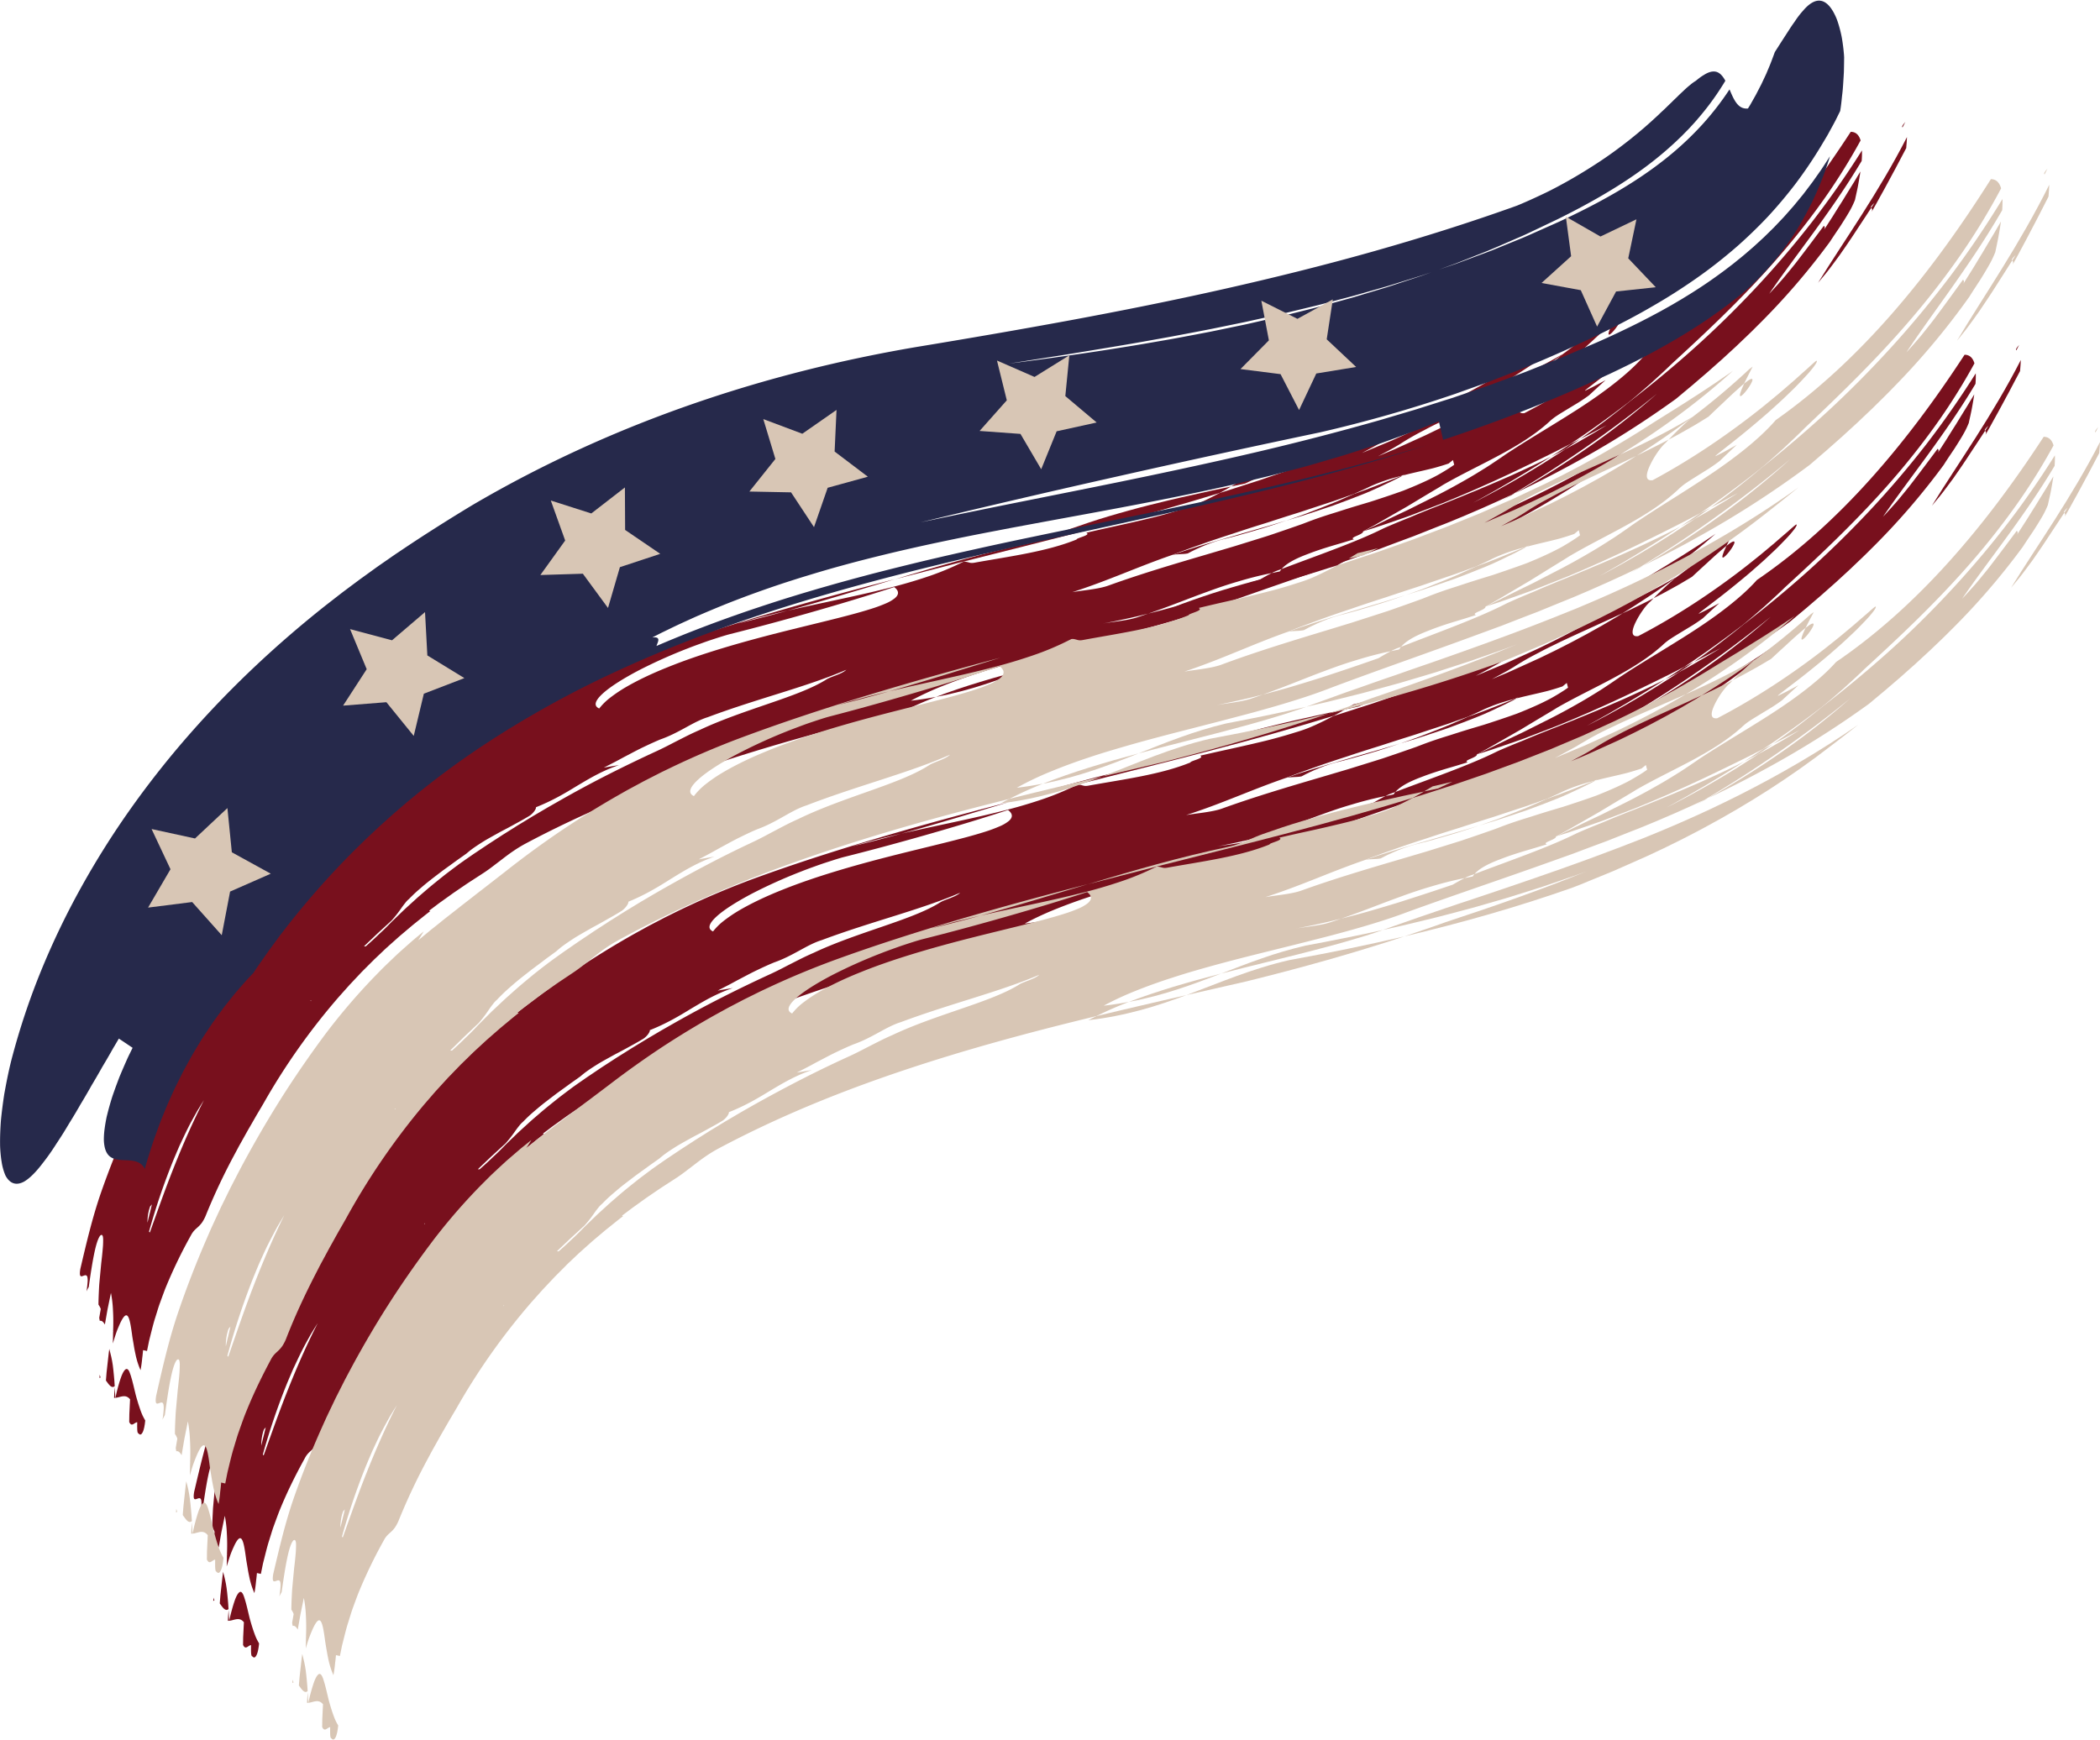 <?xml version="1.0" encoding="UTF-8" standalone="no"?><svg xmlns="http://www.w3.org/2000/svg" xmlns:xlink="http://www.w3.org/1999/xlink" data-name="Layer 1" fill="#000000" height="2278.4" preserveAspectRatio="xMidYMid meet" version="1" viewBox="168.7 513.5 2749.5 2278.4" width="2749.5" zoomAndPan="magnify"><g><g fill="#78101d" id="change1_2"><path d="M319,2330.28c-.15,1.79-.29,3.56-.43,5.2s-.26,3.16-.3,4.46c-.12,2.6-.2,4.3-.2,4.3a14.5,14.5,0,0,0,1.73-.08c-.15-2.53-.39-4.93-.48-7.23S319.11,2332.41,319,2330.28Z"/><path d="M298.9,2318.28a4,4,0,0,1,1.47-.69c-.38-1.23-.77-2.43-1.11-3.87C299.14,2315.22,299,2316.76,298.9,2318.28Z"/><path d="M352.49,2360.06c-1.84-5.11-3.51-10.61-5.07-16.08-.82-2.74-1.44-5.46-2.08-8.13s-1.26-5.28-1.86-7.75c-1.21-5-2.38-9.5-3.57-13.12-2.15-7.2-4.53-10.83-7.83-7.25-1.64,1.8-3.6,5.39-5.54,11.31-1,2.95-2.07,6.48-3.21,10.64s-2.43,9-3.47,14.48c6.44-.54,13.07-5.51,19.13,1.92l-.72,14.83c-.07,1.39-.14,2.78-.21,4.14s0,2.7-.07,4c0,2.56-.07,4.88-.1,6.75,3.38,7.49,7,.17,10.48.31-.11,7.27-.25,14.53,1.5,14.53,1.14,1.38,2.19,1.84,3.14,1.51s1.78-1.56,2.56-3c1.52-3.08,2.65-8.45,3.3-15.32-1.19-2-2.34-4.12-3.44-6.42S353.43,2362.61,352.49,2360.06Z"/><path d="M317.76,2314.18c-.26-2.25-.43-4.4-.64-6.47s-.45-4.08-.71-6c-.54-3.88-1.19-7.54-2-11.09-.39-1.78-.81-3.53-1.27-5.27s-.86-3.47-1.35-5.21c-.54,3.42-.88,6.87-1.27,10.31l-1.16,10.34c-.38,3.45-.8,6.89-1.14,10.34l-.83,10.39c3.64,4.84,7.17,11,11.49,7.37C318.61,2323.52,318.23,2318.67,317.76,2314.18Z"/><path d="M2606.52,794.4c-20.23,31.77-40.2,61.37-57.48,89.51,3.6-4.25,7-8.39,10.33-12.42s6.31-8.18,9.31-12.14,5.91-7.87,8.71-11.79l8.18-11.81,4-5.88c1.35-2,2.71-3.9,4-5.93,2.64-4,5.3-8.06,8-12.18,5.53-8.12,11-16.87,17.09-26-.82-.89-.81-1.87,4.42-6.72-1.51,2.4-3,4.52-4.42,6.72.71.88,2.1,1.65.53,5.18,1.78-3.12,3.64-6.25,5.46-9.52l5.5-10c3.72-6.75,7.63-13.57,11.36-20.74,1.91-3.53,3.83-7.1,5.75-10.68l2.92-5.35c1-1.78,1.89-3.64,2.85-5.45,3.77-7.29,7.65-14.52,11.46-21.72.45-5,.81-9.94,1-14.49C2647.22,728.73,2626.75,762.66,2606.52,794.4Z"/><path d="M2659.64,680.36l3.7-7.16C2658.63,678.54,2658.76,679.57,2659.64,680.36Z"/><path d="M1600.09,1367.79l13.88-3.45,13.73-3.51,26.75-7c8.74-2.29,17.32-4.76,25.65-7.13s16.41-4.8,24.22-7.21,15.35-5,22.55-7.51c-8.41,1.83-16.84,3.75-25.26,5.49l-25.31,5.18c-16.9,3.49-33.81,6.63-50.8,9.79-10.14,2.38-19.91,5-29.41,7.75s-18.77,5.82-27.86,9c-18.13,6.26-35.66,13.1-53.21,19.89,18.9-4.91,38-9.65,56.9-14.31Z"/><path d="M1410.23,1431c-19.7,4.51-39.15,9.25-58.61,13.87-3.53,1.77-7.28,3.51-10.63,5.38,12.43-1.46,24.32-3.28,35.68-5.55,5.69-1.12,11.22-2.38,16.7-3.65s10.85-2.62,16.13-4c10.57-2.84,20.72-6,30.7-9.32s19.72-6.78,29.32-10.37l-29.74,6.82Z"/><path d="M1457.56,1409.91c19.81-6.44,38.71-13.6,57.46-20.83-42.8,11-84.32,23.13-120.85,37.1,11.38-2.09,22.26-4.55,32.77-7.32S1447.66,1413.13,1457.56,1409.91Z"/><path d="M2191,998.68q-3.27,3.17-6.23,6.26l12.74-6.59,12.62-6.92,6.29-3.48,6.21-3.63L2235,977c5.81-5.35,11-10.22,15.69-14.47l3.43-3.1,3.2-3,5.87-5.38c3.68-3.34,6.94-6.13,9.74-8.59s5.19-4.48,7.23-6.1c2.54-5.28,6.08-11.84,10.72-20.72l-4.27,3.11A901.08,901.08,0,0,1,2212.51,979c-5.09,4.45-10.05,8.89-14.71,13.27C2195.49,994.48,2193.19,996.57,2191,998.68Z"/><path d="M2275.39,951.78c1.48.12,5.2-3.69,8.58-8.1,6.78-8.81,12.14-20-3.82-7.32C2274.7,947.59,2273.9,951.66,2275.39,951.78Z"/><path d="M2135.52,1168.69l16.91-9.32-4.43,2.05Z"/><path d="M1775.78,1218.34c6.52-1.6,13-3.41,19.46-5.25s12.91-3.69,19.35-5.59c12.89-3.7,25.59-8,38.18-12.25l-19.59,5.89-4.89,1.47-4.9,1.4-9.79,2.78-19.42,5.6-9.6,2.83-9.55,2.72c-12.67,3.61-25,7.3-37,11.07s-23.52,7.35-34.45,11.23c6.63-1.36,13.61-.58,20.25-1.94C1736.61,1231.4,1755.84,1222.68,1775.78,1218.34Z"/><path d="M2574.27,815.57c1.61-2.42,3.26-4.74,4.77-7.15l4.48-7.08c2.9-4.64,5.62-9.12,8-13.41a117.41,117.41,0,0,0,5.86-12.51c.7-3.19,1.39-6.39,2.09-9.56s1.39-6.27,1.95-9.45c1.17-6.32,2.24-12.47,3.11-18.34q-3,4.92-6,9.92l-3,5-3.07,4.92-6.08,9.86c-1,1.64-2,3.29-3,4.93s-2,3.29-3,4.87c-4.08,6.39-8.06,12.74-11.92,19L2557,814.34c1.65-3.33.36-4.24-.35-5.13-12.47,16.7-23.18,31.09-34.23,45.41-2.72,3.64-5.59,7.11-8.47,10.66s-5.82,7.13-8.85,10.77c-1.5,1.84-3.07,3.62-4.67,5.42l-4.89,5.46c-3.33,3.66-6.76,7.46-10.42,11.27,17.77-26,38.3-53,59.27-81.87s42.39-59.51,61.79-92.12a133.86,133.86,0,0,0,.36-13.74q-31,49.28-66.23,94.76c-23.5,30.2-48.28,59.06-74.07,86.55s-52.57,53.62-80.14,78.31-55.89,48-84.67,70c-5.12,4.2-10.25,8.48-15.51,12.51s-10.49,8.23-15.82,12.26l-16.14,11.94c-5.42,4-10.93,7.77-16.44,11.67,5.75-3,11.56-5.9,17.35-8.94s11.59-6.12,17.45-9.14L2254,1081.43l-18.44,10.69c-2.92,1.72-5.88,3.33-8.85,4.94l-8.94,4.85-7,4.7-7.12,4.57-14.37,9.15c-9.71,5.9-19.48,12-29.53,17.74l-7.54,4.38c-2.51,1.47-5,2.93-7.6,4.32l-15.44,8.55c-5.18,2.87-10.45,5.57-15.73,8.39l-8,4.2-8.07,4.08c8.57-4.56,17.07-9.49,25.64-14.26l3.21-1.79,3.2-1.87,6.4-3.72,12.82-7.46c17.05-10.22,34.15-20.57,51.12-31.58-17.72,9.11-35.91,17.44-54.19,25.71-18.37,8-36.83,16-55.36,23.45l-6.94,2.86c-2.31,1-4.62,1.91-6.94,2.81l-13.87,5.58c-4.6,1.93-9.24,3.66-13.86,5.48s-9.21,3.63-13.8,5.49-9.15,3.73-13.7,5.64l-6.81,2.88-6.83,2.74q-13.62,5.47-27,11.36c-37.33,18.69-88.65,36.13-133.81,53.4a29.39,29.39,0,0,0-2.34,3.17l-10.55,2.15c-5.7,2.82-11.74,6.34-15.5,8.54-23.81,8.17-47.7,15.92-72,23.63q-18.21,5.55-36.75,10.93c-6.19,1.81-12.41,3.48-18.67,5.14s-12.57,3.29-18.91,4.88c-4.28,1.47-8.63,2.94-13,4.38-13.24,4.68-33.69,6.25-47.16,8.76q15.48-2.86,30.49-6.16,7.52-1.64,14.93-3.35l14.77-3.63c28.16-9.57,52.84-19.83,78.37-29,12.75-4.71,25.72-9.13,39.45-13.09,13.72-4.12,28.18-7.92,44-11.06a62.28,62.28,0,0,1,10.21-4.29l2.68-1c3.53-4.14,8.9-7.94,15.53-11.45,3.32-1.76,7-3.45,10.85-5.07s8-3.16,12.34-4.8c8.61-3.21,18-6.22,27.49-9.08l14.35-4.22,14.17-4.33c-7.44-2.22,12.79-6.14,11.95-10.34l14.14-7.66,13.94-8,27.27-15.6c2.23-1.23,4.42-2.62,6.6-3.93l6.51-3.92,12.71-7.65,12.26-7.32,6-3.54,5.75-3.57c24.47-14,49.4-25.75,73.1-38.51s46.17-26.38,65.31-43.72a70.35,70.35,0,0,1,10.32-8.12c4.09-2.76,8.76-5.46,13.55-8.44l14.7-8.9c4.86-3.06,9.55-6.26,13.79-9.41,6.77-6.28,14.09-13.08,21.62-19.81q-6.64,3.61-13.33,7.15l-3.34,1.76-3.38,1.68-6.77,3.31c-.82.2.81-1.25,4.29-4l15.19-11.68c13-9.76,30.36-23.68,47.39-38.1,8.41-7.39,16.88-14.65,24.48-21.9,3.82-3.59,7.51-7,10.93-10.37s6.56-6.62,9.43-9.6,5.48-5.71,7.66-8.22,4-4.75,5.4-6.61c2.79-3.72,3.89-6,2.74-6.35-.12-.22-1.94,1.2-5.19,4-1.62,1.41-3.6,3.15-5.9,5.21l-8,6.88-9.77,8.49-11.52,9.62-6.29,5.26c-2.16,1.8-4.43,3.55-6.71,5.39-4.6,3.64-9.35,7.52-14.35,11.39-20,15.54-43.14,32.18-67.19,47.79s-49,30.18-72.08,42.15c-10,1.52-8.5-7.89-3.18-18.61a110.86,110.86,0,0,1,9.8-16.15,60.39,60.39,0,0,1,9.94-11.12c1.09-1.25,2.41-2.57,3.64-3.84-3.38,1.71-6.72,3.51-10.12,5.15l-10.18,5c-3.4,1.63-6.75,3.35-10.16,4.92l-10.18,4.75-7.76,4.78-7.84,4.61-7.87,4.61-3.94,2.31-4,2.23-15.94,8.92-16.12,8.6c-4.32,2.35-8.71,4.54-13.09,6.77s-8.76,4.49-13.17,6.67l-13.3,6.45c-2.22,1.06-4.42,2.17-6.67,3.21l-6.77,3.07-27.18,12.31-6.82,3.08-6.9,2.88L1973,1111q7.23-3.82,14.45-7.73c2.39-1.32,4.81-2.57,7.17-4l7.09-4.19c4.41-2.92,9.08-5.74,13.79-8.48s9.57-5.41,14.54-8l3.74-1.93,3.73-2q3.75-2,7.58-3.89c2.55-1.29,5.13-2.55,7.73-3.81l7.84-3.84c5.26-2.57,10.65-5,16.06-7.53,21.68-10,44.42-20.16,67.45-30.89q35.27-21.62,68.37-45.74c.58-.49,1.06-1,1.6-1.45-29.3,17.27-60.34,32.11-90.91,45.77-27,16-54.81,30.86-83.33,44.67-7.08,3.55-14.39,6.78-21.65,10.1l-21.88,9.94-5.48,2.48-5.55,2.32-11.13,4.65-22.31,9.31c9.65-5.1,19.18-10.3,28.73-15.63q3.8-2.34,7.72-4.6c2.62-1.48,5.22-3.11,7.89-4.62q8-4.59,16.44-8.88t17.28-8.32c5.82-2.79,11.72-5.56,17.76-8.24,24.06-10.9,49.62-21.61,75.51-33.18,51.35-30.4,99.6-64.8,142.92-102.73-3.87,2.76-7.94,5.35-12,8.08l-6.14,4.09c-2.06,1.37-4.11,2.78-6.23,4.1-8.41,5.35-16.89,10.94-25.53,16.21l-6.43,4c-2.14,1.35-4.28,2.7-6.44,4l-12.83,7.83L2165.6,984q-48.45,30.35-97.47,55.53l-12.27,6.19-6.12,3.1-6.16,3-12.28,6c-2,1-4.13,1.93-6.2,2.88l-6.23,2.83L1994,1074.83l-6.2,2.82-6.26,2.64-12.51,5.29-12.49,5.28-6.24,2.65c-2.08.88-4.15,1.78-6.26,2.58L1918.9,1106l-12.57,5c-4.18,1.65-8.44,3.12-12.65,4.69l-25.34,9.29-6.33,2.32-6.38,2.2-12.77,4.37-25.55,8.74-25.77,8.29c-8.6,2.75-17.17,5.59-25.87,8.16-8.12,4.37-16.28,8.51-24.52,12.2-4.12,1.82-8.24,3.6-12.43,5.12s-8.39,2.93-12.62,4.15c-9.74,3.09-19.92,6-30.36,8.78s-21.18,5.23-31.9,7.72-21.5,4.83-32.06,7.17-20.9,4.69-30.87,7c7.2,3.1-12.89,6.71-12.64,8.85-39.07,15.86-86.34,21.87-133.54,30.35-6.71,1.21-7-.94-14.11-1.48a358.36,358.36,0,0,1-50.38,20.75c-9,3-18.29,5.83-27.8,8.51s-19.24,5.18-29.14,7.57c-39.64,9.76-82,17.91-123.75,27.61-21,5.7-42.3,11.36-64.11,16.5,20.84-6.06,42.41-11.55,64.11-16.5,24-6.55,47.61-13.45,71-20.37l69.91-21c-57.15,14.71-113,29.86-168.45,46.23q-41.61,12.29-83.1,25.69c-27.7,9-55.46,18.48-83.37,28.69q-39.93,14.81-78,32.39l-9.5,4.43c-3.15,1.48-6.31,2.95-9.44,4.51l-18.73,9.29-18.5,9.67c-3.08,1.59-6.13,3.29-9.18,5l-9.12,5q-36.39,20.34-71.21,43.26t-68.13,48.64l-27.31,20.6c-2.27,1.71-4.58,3.35-6.84,5.1l-6.81,5.17-13.66,10.23c-9,7-18.2,13.69-27.18,20.8l-6.78,5.23c-2.25,1.75-4.54,3.44-6.77,5.27L604.94,1618c2.4-3.63,4.71-7.26,6.86-10.87l-8.39,6.72c-2.79,2.24-5.58,4.47-8.29,6.83q-8.18,7-16.26,14-8,7.27-15.82,14.67L559.1,1653l-3.85,3.83-7.7,7.68a771.23,771.23,0,0,0-59,67.07c-3.44,4.38-6.78,8.85-10.17,13.35-19.08,25.57-36.74,51-53.25,76.82s-31.88,52-46.52,78.81l-10.83,20.29-10.47,20.69c-1.79,3.43-3.42,7-5.11,10.51l-5.06,10.59q-1.26,2.65-2.54,5.32l-1.27,2.66-1.21,2.71-4.87,10.87c-13,29.07-25.29,59.52-36.61,92.07-11.06,32.05-18.91,65.62-26.74,99-2.14,12.84,1.8,9.65,5.23,8.62,1.72-.51,3.31-.5,4,2.23a23.92,23.92,0,0,1,.23,6.43,115.37,115.37,0,0,1-1.47,12.25,49,49,0,0,1,3-5.76c4.55-32,9.12-60.54,15.18-67.5,2.53-2,3.58.21,3.68,5.23,0,2.49,0,5.76-.31,9.54s-.68,8.09-1.19,12.77q-.41,3.49-.83,7.26c-.32,2.48-.5,5.09-.77,7.72-.49,5.26-1,10.72-1.52,16.21l-.37,4.1-.17,2.05-.12,2.06c-.14,2.74-.28,5.47-.41,8.16-.24,5.37-.41,10.58-.44,15.45a23.69,23.69,0,0,1,3,5.73s-.92,5.25-2,11.5c.2,1.48.48,2.73.72,4.07,2.64-.81,4.74,1.56,6.68,4.8,1.23-6.95,2.4-13.91,3.67-20.83l4.26-20.63a147.05,147.05,0,0,1,2.65,22.44,275.47,275.47,0,0,1,.17,27.91,1,1,0,0,0,.21,0c-.09.51-.18,1-.25,1.51,0,4.45-.12,9.09-.29,14.22h.06c1.65-5.45,3.14-10.21,4.57-14.31s3-7.54,4.23-10.41c2.57-5.75,4.67-9.21,6.42-10.84,3.5-3.27,5.63.72,7.31,8.36.84,3.82,1.56,8.56,2.29,13.77q.27,1.95.54,4c.18,1.36.44,2.75.66,4.15.48,2.8,1,5.67,1.45,8.56s1,5.78,1.62,8.64,1.12,5.65,1.92,8.39a98.46,98.46,0,0,0,5.21,14.84c.69-3.63,1.3-7.67,1.8-12.08.11-1.11.23-2.23.35-3.37s.28-2.31.43-3.49q.4-3.56.73-7.34l5.16,1.13c.81-4,1.59-7.85,2.37-11.65.36-1.91.88-3.77,1.32-5.62l1.37-5.49c1.85-7.24,3.55-14.21,5.7-20.87q1.55-5,3.06-9.85c1-3.23,2-6.42,3.18-9.53,2.25-6.24,4.5-12.31,6.76-18.3a630,630,0,0,1,33.66-70c3.19-6.13,6.36-8.28,9.61-11.32a36.47,36.47,0,0,0,5.11-5.78,51.54,51.54,0,0,0,5.46-10.7,813.59,813.59,0,0,1,34.91-74.42l4.83-9c1.6-3,3.18-6.07,4.89-9l10-17.91q5.17-8.82,10.24-17.77c3.45-5.9,7-11.74,10.43-17.69a859,859,0,0,1,98.7-139.37l13.81-15.46,14.13-15,1.76-1.87,1.81-1.81,3.61-3.62,7.23-7.23,3.62-3.61,3.69-3.49,7.38-7c4.88-4.73,10-9.13,15-13.63,2.53-2.24,5-4.5,7.56-6.72l7.82-6.61,7.83-6.61c2.62-2.19,5.3-4.28,7.95-6.43,5.33-4.25,10.6-8.6,16.06-12.67-.78,0-1.24-.21-1.37-.69l7.88-5.92c2.63-2,5.23-4,7.92-5.87l16.07-11.5,16.38-11.18c5.51-3.68,11.11-7.23,16.7-10.88,1.39-.87,2.74-1.78,4.08-2.65s2.67-1.74,4-2.62c2.6-1.75,5.1-3.54,7.55-5.36l14.28-10.86c9.39-7.29,19-14.27,30.57-20.57,78.35-41.79,159.28-74.59,241.93-102.4s167.14-50.56,253.71-71.46c13.13-6.52,27.32-12.79,42.55-18.65-10.56,1.94-21.5,3.71-33,5a400.8,400.8,0,0,1,41.86-19.44c15.12-6.08,31.23-11.87,48.11-17.27q12.64-4.08,25.76-8t26.6-7.56c17.92-4.94,36.26-9.7,54.6-14.31L1612.9,1351l26.86-6.8c8.85-2.28,17.57-4.45,26.14-6.8,34.28-9.15,66-18.58,92.37-28.63,60.07-21.87,123.71-43.07,189.26-66.57l24.69-8.81c2.07-.7,4.13-1.49,6.19-2.28l6.19-2.35,12.42-4.67,12.48-4.65,6.25-2.31c2.09-.76,4.18-1.53,6.26-2.39l25-9.92c8.38-3.32,16.81-6.48,25.2-10.06l12.62-5.21,12.61-5.41c4.2-1.83,8.44-3.58,12.64-5.46l12.62-5.64c8.45-3.68,16.82-7.71,25.26-11.58q48.21-28.47,96-61.56c31.77-22,63.28-45.53,94.15-70.77a1004.82,1004.82,0,0,1-87.55,68.61c-30.86,21.61-63.46,42.1-98.16,61.67,35.76-17,71.43-35.57,106.68-56s69.95-43,103.82-67.45c2.32-1.84,4.58-3.8,6.86-5.71l6.83-5.71,6.81-5.67c2.28-1.88,4.5-3.86,6.74-5.78l13.44-11.52,13.24-11.74,6.62-5.85,6.52-6c4.33-4,8.71-7.94,13-12,8.53-8.23,17.19-16.22,25.54-24.73a921,921,0,0,0,95.94-110.92C2567.72,825.31,2571,820.38,2574.27,815.57ZM363.18,2108.83q-.68,3-1.35,5.93a59.1,59.1,0,0,1,3.42-21.19c.8-.88,1.57-1.81,2.35-2.8-1,4.06-1.93,8.11-2.92,12.11C364.18,2104.87,363.68,2106.86,363.18,2108.83Zm33.07-66.3c-11.84,29.74-22,59-31.37,85.06a2.83,2.83,0,0,1-1.05-1.2A863.9,863.9,0,0,1,396,2032.13c1.56-3.69,3.12-7.35,4.65-11q1.17-2.72,2.33-5.41c.76-1.8,1.62-3.53,2.42-5.28,3.29-7,6.5-13.81,9.8-20.37s6.79-12.75,10.14-18.76l1.26-2.24c.44-.73.87-1.46,1.31-2.18q1.31-2.16,2.61-4.27c1.73-2.81,3.46-5.56,5.17-8.22C421.27,1982.51,408,2012.79,396.25,2042.53ZM575.7,1824.67c-.18-.23-.4-.42-.61-.65.38-.11.76-.24,1.13-.33C576,1824,575.86,1824.35,575.7,1824.67ZM1251.23,1403c-18.7,12-46.17,21.75-76,32s-62,21.09-90.11,34.36q-7.05,3.06-14.05,6.44c-4.64,2.3-9.27,4.66-13.9,7l-6.93,3.54-6.91,3.58c-4.6,2.35-9.22,4.64-13.86,6.8Q997,1511.63,965,1527.85T901.53,1562q-7.86,4.5-15.78,9L870,1580.27l-3.94,2.31-3.92,2.4-7.84,4.78-7.87,4.77-7.82,4.93-7.84,4.93-3.93,2.45-3.9,2.55-15.67,10.16L791.67,1630c-2.63,1.72-5.21,3.54-7.81,5.34l-7.82,5.4-6.28,4.45-6.3,4.71c-4.22,3.19-8.52,6.4-12.81,9.73-8.48,6.83-17.18,13.69-25.58,21l-6.33,5.45-3.15,2.72-3.1,2.81-12.25,11.17c-2,1.82-4,3.76-6,5.64l-5.83,5.63-5.74,5.54c-1.9,1.83-3.66,3.72-5.47,5.55q-3.62,3.71-7.31,7.22c-2.46,2.35-5,4.59-7.41,7-4.92,4.67-9.93,9.13-14.91,13.54a21.9,21.9,0,0,0-2.3,0c1.45-1.49,3-2.91,4.45-4.32l4.48-4.26,9-8.56,18.2-16.69a163.33,163.33,0,0,0,12.93-16.48c1.88-2.68,3.71-5.06,5.36-7.09a30.1,30.1,0,0,1,4.53-4.68q3.69-3.78,7.72-7.59c2.7-2.5,5.54-4.94,8.44-7.44s5.89-5,9-7.49,6.25-4.9,9.46-7.38l9.78-7.44,10.13-7.33c3.4-2.44,6.8-5,10.26-7.43s6.94-4.88,10.41-7.37c2.66-2.27,5.42-4.55,8.37-6.65s6-4.16,9.18-6.2,6.4-4.07,9.76-6,6.8-3.84,10.28-5.77,7-3.92,10.62-5.79,7.23-3.81,10.87-5.79c7.25-4,14.68-7.91,21.93-12.32a20.33,20.33,0,0,0,4.15-2.95,27,27,0,0,0,3.31-3.52c1.84-2.38,2.85-4.65,2.52-5.66,21.64-8.6,37.79-18.19,54-28.12,16.27-9.65,32.59-19.61,54.8-27.11l-9.93,1.64-5,.83-5,.9c6.08-3.14,11.83-6,17.42-9l8.36-4.51,8.48-4.46c5.73-3,11.64-6.15,18.13-9.21,3.24-1.55,6.61-3.14,10.15-4.75l5.44-2.45L1033,1482c25.5-8.88,43.06-23.31,62.49-29.28,32-12,64.43-22,95.32-31.7s60.22-19.24,86-30.36C1270.78,1396.35,1257.56,1399.34,1251.23,1403Zm89.07-106.06a51.48,51.48,0,0,1-12.17,7,188.62,188.62,0,0,1-19.08,7c-29.55,9.44-74.51,19.42-122.89,31.74s-100.17,27.16-143,44.52c-21.46,8.53-40.64,17.77-56.13,26.87a194.07,194.07,0,0,0-20.23,13.78,79,79,0,0,0-13.56,13.54c-8.1-3.64-5.07-10.82,5-19.92s27.25-19.78,47.25-30.27a670.83,670.83,0,0,1,64.09-28.69c5.3-2.09,10.52-4,15.55-5.81s9.89-3.57,14.51-5.08c9.24-3.05,17.5-5.71,24.23-7.51,33.62-8.42,70-18.2,106.68-28.67s73.86-21.62,108.91-33.08C1346.08,1287.37,1345.86,1292.2,1340.3,1296.91Zm363.29-56.67q13.8-5.41,28.1-10.47l14.37-5.09q7.23-2.55,14.55-5t14.73-4.88l7.42-2.39,7.44-2.48q14.9-4.94,30.06-9.65l7.57-2.36,7.57-2.47,15.19-4.89c10.14-3.26,20.37-6.3,30.48-9.77l30.41-10,3.8-1.25,3.77-1.33,7.53-2.67,15-5.31,10.33-4.67c3.42-1.56,6.83-3.1,10.15-4.79a226.22,226.22,0,0,1,40.56-13.84l5.55-2.4-3.13,1.75c9.53-2.55,19-4.63,28.88-6.94l7.53-1.79c2.54-.61,5.12-1.25,7.7-2,5.19-1.48,10.56-3.11,16.17-5,1.91-1.5,3.81-3,5.71-4.6.54,2.06,1.08,4.13,1.63,6.19-3.29,2.39-6.69,4.59-10.15,6.75s-7,4.24-10.59,6.27-7.3,3.88-11,5.72-7.55,3.6-11.4,5.32c-7.7,3.46-15.59,6.73-23.6,9.9-8.07,2.92-16.27,5.72-24.53,8.47l-12.44,4.11-6.24,2c-2.09.66-4.19,1.26-6.29,1.89-8.4,2.51-16.8,5-25.16,7.64q-6.27,2-12.51,4c-4.16,1.3-8.33,2.56-12.47,3.91-8.28,2.67-16.46,5.5-24.5,8.57l-7.85,3-8,2.81-16,5.55-16.15,5.49-4.06,1.36-4.08,1.29-8.19,2.57-33,10.25-33.24,9.84c-44.42,13.05-89,26.22-131.66,41.66-13.16,4.67-33.59,6.1-47,8.52C1618.92,1274.22,1657.8,1256,1703.59,1240.24Z"/><path d="M1988.64,1197.9l17.44-6c2.9-1,5.81-2,8.68-3.07l8.6-3.29,34.25-13.16c11.31-4.67,22.61-9.24,33.8-14.14l8.41-3.61c2.81-1.21,5.59-2.49,8.38-3.73,5.57-2.51,11.17-4.94,16.73-7.49l16.68-7.7c2.79-1.25,5.55-2.6,8.33-3.92l8.32-4c22.17-10.61,44.37-21.46,66.63-32.9q38.68-25.94,76.51-54.84c9.59-7.74,18.88-16,28.18-24.06,9.16-8.37,18.34-16.58,27.2-25.32,21.64-19.88,44-40.56,66.37-62.43s44.74-44.92,66.39-69.33a976.06,976.06,0,0,0,62-77.19,797.53,797.53,0,0,0,53.23-84.3c-2.14-7.09-6.17-11.25-12.93-11.28-18.9,29-38.47,57.15-59,84.41s-42,53.58-64.52,78.65c-45,50.12-94.53,95.27-148.21,131.8-.72.8-1.49,1.58-2.2,2.4-20.09,21.85-49.8,44.25-82.08,65.13s-66.88,40.81-96.48,60.51c-7.33,5.17-14.76,10.09-22.22,15-7.51,4.72-15,9.42-22.66,13.92-15.26,8.9-30.68,17.4-46.33,25.31L2024.61,1175l-11.78,5.91c-3.94,1.93-7.92,3.74-11.88,5.63q-11.88,5.63-23.76,11.41l-5.94,2.91-3,1.47-3,1.39-11.94,5.66c5.94-1.84,11.87-3.57,17.75-5.52Z"/><path d="M1568.62,1381c-11.58,3.55-22.8,7.41-33.84,11.42s-21.86,8.18-32.68,12.36-21.65,8.38-32.58,12.48l78.84-18c73.72-18.26,139.48-36.74,206.42-58.82q-74.61,17.37-150.06,30.91C1592.21,1374.15,1580.23,1377.44,1568.62,1381Z"/><path d="M1752.16,1326.35l8.43-2,33.61-8.14c2.8-.66,5.6-1.39,8.39-2.13l8.38-2.19,16.74-4.42,16.72-4.45,16.68-4.78,16.65-4.8c5.55-1.63,11.1-3.14,16.63-4.93l33.15-10.43c2.75-.88,5.51-1.72,8.27-2.63l8.25-2.82,16.48-5.66,16.46-5.66c2.75-.91,5.48-1.94,8.21-3l8.2-3.06c-61,24.73-122.68,46.18-184.41,66.45-9.15,3.4-18.21,6.45-27.23,9.54l-27,9.15c73.74-17.37,146.91-38.07,219.21-63.5,3.69-1.43,7.38-2.76,11.06-4.27l11-4.53,22-9c3.67-1.52,7.35-3,11-4.54l11-4.84L2062,1240l10.94-4.84,10.9-5.13,10.89-5.13,10.84-5.32,10.83-5.34c3.6-1.81,7.18-3.69,10.77-5.53l10.75-5.55c3.59-1.85,7.14-3.82,10.7-5.73a1180.88,1180.88,0,0,0,164.94-106.66l17.88-13.71q8.84-7,17.65-13.79c-50.15,34.82-102.1,64.91-154.47,91.4q-39.28,19.86-78.82,37c-3.28,1.49-6.58,2.87-9.87,4.26l-9.87,4.2c-6.56,2.85-13.16,5.46-19.72,8.17l-9.85,4-9.85,3.8-19.62,7.62c-52.25,20.07-103.84,37.89-154,54.89q-18.82,6.18-37.32,12.55c-3.09,1.09-6.17,2.09-9.24,3.09l-9.2,3L1809,1303.5c-12.12,4.25-24.14,8.16-36,12.29l-35.27,12.38c-3.4,1.27-7.22,2.55-10.83,3.83l16.87-3.76Z"/><path d="M2224.89,1094.9l-12.56,8.32c-4.18,2.77-8.4,5.38-12.57,8.09l9.06-4.62c3-1.53,6-3.19,8.95-4.78,6.68-4.5,13.27-8.83,19.72-13.47l-6.29,3.3Z"/><path d="M1914.81,1172l-5.5,2.2-11.07,4.38q-11.15,4.37-22.49,8.66c-3.77,1.47-7.6,2.76-11.44,4.1l-11.54,4c7-2.13,14.08-4.19,21.06-6.38l20.74-6.81,20.37-6.84c6.69-2.39,13.26-4.89,19.74-7.35,12.94-4.95,25.49-9.78,37.22-15.29q8.83-4,17.16-8.08,4.15-2,8.17-4.07l4-2c1.31-.69,2.59-1.44,3.87-2.15-.79.2-1.6.41-2.42.65-10,4-20.05,7.94-30.21,11.91-5.09,2-10.17,4-15.31,5.89l-15.52,5.5q-10.54,4.74-21.37,9.43C1918.43,1170.4,1916.63,1171.2,1914.81,1172Z"/><path d="M1817.74,1137.85,1791.8,1144c-3.76,2.22-7.47,4.41-11.22,6.64l18.4-3.91Z"/><path d="M1428.15,1249.47l2.47-.61c59.31-15,116.5-29.2,172.16-43.83l41.47-11,40.94-11.29,40.46-11.64,5-1.46,5-1.52,10-3,20-6.07,7.49-4.09c2.5-1.39,5-2.85,7.42-4.29l-6.74,1.47-6.78,1.39-13.53,2.86c-9,1.92-18,4-26.94,6s-18,4-26.87,6.16l-26.64,6.56q-13.29,3.35-26.38,7l-13.07,3.67q-6.53,1.85-13,3.77-12.93,3.85-25.61,8.06t-25.17,8.64c-6.55,2.27-14.64,5.93-22.81,9.3s-16.37,6.46-23.06,7.65c-63.28,13.28-123.43,30.79-183.49,48.87,14.42-3.72,28.94-7.55,43.52-11.21Z"/></g><g fill="#78101d" id="change1_3"><path d="M468,2622.24c-.14,1.79-.29,3.55-.42,5.2s-.26,3.16-.3,4.46c-.13,2.59-.21,4.29-.21,4.29a14.47,14.47,0,0,0,1.73-.07c-.14-2.53-.38-4.94-.47-7.24S468.15,2624.37,468,2622.24Z"/><path d="M447.93,2610.24a4.31,4.31,0,0,1,1.48-.7c-.39-1.22-.78-2.42-1.11-3.87C448.18,2607.17,448.05,2608.71,447.93,2610.24Z"/><path d="M501.53,2652c-1.85-5.1-3.52-10.6-5.08-16.07-.82-2.74-1.44-5.47-2.08-8.13l-1.85-7.76c-1.21-5-2.38-9.49-3.58-13.11-2.15-7.21-4.53-10.84-7.83-7.25-1.64,1.8-3.6,5.39-5.54,11.3-1,3-2.07,6.49-3.21,10.65s-2.43,9-3.46,14.48c6.43-.54,13.06-5.52,19.13,1.92l-.72,14.83c-.07,1.39-.14,2.78-.21,4.14s-.05,2.7-.07,4c0,2.55-.08,4.88-.1,6.75,3.37,7.49,7,.17,10.48.31-.11,7.26-.25,14.53,1.49,14.53,1.15,1.37,2.2,1.84,3.15,1.5s1.78-1.55,2.55-3c1.53-3.08,2.66-8.45,3.31-15.33a68.49,68.49,0,0,1-3.44-6.42C503.37,2657,502.47,2654.56,501.53,2652Z"/><path d="M466.8,2606.13c-.27-2.25-.43-4.39-.64-6.47s-.45-4.07-.72-6c-.53-3.89-1.19-7.54-2-11.09-.38-1.78-.81-3.53-1.26-5.28s-.87-3.47-1.36-5.21c-.54,3.42-.88,6.88-1.27,10.32l-1.16,10.34c-.37,3.44-.8,6.88-1.14,10.34l-.83,10.38c3.65,4.85,7.17,11,11.5,7.37C467.64,2615.48,467.26,2610.63,466.8,2606.13Z"/><path d="M2755.55,1086.35c-20.22,31.77-40.2,61.38-57.48,89.52,3.61-4.26,7-8.39,10.33-12.43s6.31-8.17,9.31-12.14,5.91-7.86,8.72-11.78l8.18-11.82,4-5.87c1.35-2,2.71-3.9,4-5.94l8-12.18c5.54-8.12,11-16.86,17.1-26-.83-.89-.81-1.87,4.42-6.72-1.51,2.4-3,4.51-4.42,6.72.71.88,2.09,1.65.53,5.18,1.77-3.12,3.64-6.25,5.46-9.52l5.49-10c3.72-6.75,7.64-13.58,11.37-20.74q2.85-5.31,5.75-10.68l2.92-5.36c1-1.78,1.89-3.63,2.84-5.44,3.77-7.3,7.65-14.52,11.47-21.72.45-5,.8-9.94,1-14.5C2796.25,1020.69,2775.78,1054.62,2755.55,1086.35Z"/><path d="M2808.67,972.31c1.27-2.43,2.45-4.73,3.71-7.15C2807.67,970.5,2807.8,971.52,2808.67,972.31Z"/><path d="M1749.13,1659.74l13.88-3.44,13.72-3.51,26.76-7c8.74-2.29,17.32-4.76,25.64-7.13s16.42-4.8,24.23-7.21,15.34-5,22.54-7.52c-8.41,1.84-16.84,3.76-25.26,5.5l-25.31,5.18c-16.9,3.49-33.81,6.62-50.79,9.79-10.15,2.37-19.91,4.95-29.42,7.75s-18.76,5.82-27.85,9c-18.14,6.26-35.67,13.1-53.22,19.88,18.9-4.91,38-9.65,56.9-14.3Z"/><path d="M1559.27,1722.92c-19.7,4.5-39.16,9.25-58.61,13.87-3.53,1.77-7.28,3.51-10.63,5.38,12.43-1.46,24.32-3.28,35.67-5.56,5.69-1.12,11.23-2.37,16.71-3.64s10.85-2.62,16.12-4c10.57-2.85,20.72-6,30.71-9.32s19.71-6.78,29.32-10.37l-29.75,6.81Z"/><path d="M1606.6,1701.86c19.8-6.43,38.7-13.59,57.45-20.83-42.8,11-84.31,23.14-120.85,37.1,11.38-2.08,22.27-4.55,32.78-7.31S1596.69,1705.08,1606.6,1701.86Z"/><path d="M2340.05,1290.64c-2.18,2.1-4.27,4.19-6.24,6.26l12.75-6.59,12.61-6.92,6.29-3.48,6.22-3.63,12.35-7.34c5.8-5.35,11-10.22,15.69-14.47q1.76-1.6,3.43-3.1c1.09-1,2.16-2,3.2-3l5.87-5.37c3.67-3.35,6.94-6.13,9.73-8.59s5.19-4.48,7.23-6.11c2.54-5.27,6.08-11.84,10.73-20.71l-4.27,3.11a903.31,903.31,0,0,1-74.1,60.24c-5.09,4.45-10.05,8.88-14.7,13.27C2344.52,1286.43,2342.23,1288.52,2340.05,1290.64Z"/><path d="M2424.43,1243.73c1.47.12,5.19-3.69,8.58-8.09,6.77-8.82,12.14-20-3.83-7.33C2423.73,1239.54,2422.94,1243.61,2424.43,1243.73Z"/><path d="M2284.55,1460.65l16.91-9.32-4.42,2Z"/><path d="M1924.81,1510.29c6.52-1.6,13-3.41,19.46-5.24s12.92-3.69,19.35-5.59c12.9-3.7,25.59-8,38.18-12.26l-19.58,5.89-4.89,1.48-4.91,1.4-9.78,2.78-19.43,5.6-9.6,2.83-9.55,2.71c-12.66,3.61-25,7.31-37,11.08-12,3.62-23.52,7.35-34.45,11.23,6.62-1.36,13.6-.58,20.25-1.94C1885.65,1523.36,1904.87,1514.64,1924.81,1510.29Z"/><path d="M2723.3,1107.53c1.61-2.42,3.27-4.74,4.78-7.15l4.47-7.08c2.91-4.64,5.62-9.12,8-13.42a116.39,116.39,0,0,0,5.86-12.5q1-4.8,2.09-9.56c.67-3.18,1.39-6.28,1.95-9.46,1.18-6.31,2.24-12.46,3.11-18.34q-3,4.93-6,9.92l-3,5-3.07,4.92-6.08,9.85-3,4.93c-1,1.64-2,3.29-3,4.88-4.07,6.39-8.06,12.74-11.91,19l-11.49,17.8c1.64-3.32.35-4.24-.35-5.13-12.48,16.71-23.18,31.09-34.24,45.42-2.72,3.64-5.58,7.11-8.46,10.66s-5.83,7.13-8.85,10.77c-1.5,1.84-3.08,3.62-4.68,5.41s-3.23,3.62-4.89,5.46c-3.33,3.67-6.75,7.47-10.42,11.27,17.78-26,38.31-53,59.27-81.86s42.39-59.51,61.79-92.12a134,134,0,0,0,.36-13.75q-31,49.27-66.22,94.77-35.27,45.3-74.07,86.54t-80.14,78.32q-41.39,37-84.68,70c-5.12,4.2-10.24,8.47-15.5,12.51s-10.5,8.23-15.83,12.25l-16.14,12c-5.42,4-10.93,7.76-16.43,11.66,5.75-3,11.56-5.89,17.34-8.93s11.59-6.12,17.45-9.14L2403,1373.39l-18.44,10.68c-2.93,1.72-5.88,3.34-8.85,5l-8.95,4.85-7,4.7-7.12,4.57-14.37,9.15c-9.71,5.9-19.48,12-29.52,17.74l-7.54,4.37c-2.52,1.47-5,2.93-7.61,4.33l-15.43,8.55c-5.18,2.86-10.45,5.57-15.74,8.38l-8,4.21-8.07,4.08c8.57-4.56,17.06-9.5,25.63-14.26l3.22-1.8,3.19-1.86,6.4-3.72,12.83-7.47c17-10.21,34.15-20.56,51.11-31.57-17.71,9.1-35.91,17.44-54.19,25.71-18.36,8-36.82,16-55.36,23.45l-6.94,2.85c-2.3,1-4.62,1.91-6.94,2.82l-13.86,5.58c-4.6,1.93-9.25,3.66-13.86,5.47s-9.22,3.64-13.8,5.5-9.16,3.73-13.71,5.64l-6.81,2.88-6.82,2.73q-13.62,5.49-27,11.37c-37.34,18.68-88.66,36.13-133.82,53.4a30.2,30.2,0,0,0-2.33,3.16l-10.55,2.15c-5.71,2.83-11.75,6.35-15.5,8.54-23.81,8.18-47.71,15.93-72,23.64q-18.21,5.55-36.75,10.93c-6.19,1.81-12.41,3.48-18.67,5.14s-12.56,3.29-18.91,4.88c-4.28,1.47-8.62,2.94-13,4.38-13.24,4.68-33.69,6.25-47.17,8.75q15.48-2.87,30.49-6.15,7.51-1.63,14.94-3.36l14.76-3.62c28.16-9.57,52.85-19.83,78.37-29,12.76-4.7,25.72-9.12,39.45-13.08,13.72-4.13,28.19-7.93,44-11.07a61.4,61.4,0,0,1,10.21-4.28l2.67-1c3.54-4.14,8.9-7.94,15.54-11.45,3.32-1.76,7-3.45,10.85-5.08s8-3.15,12.33-4.8c8.62-3.21,18-6.21,27.49-9.07l14.36-4.22,14.16-4.33c-7.43-2.22,12.8-6.14,12-10.35l14.14-7.65,13.94-8,27.27-15.6c2.24-1.24,4.42-2.63,6.61-3.93l6.5-3.93,12.71-7.64,12.27-7.32,5.94-3.54,5.76-3.57c24.47-14,49.4-25.75,73.1-38.51s46.17-26.38,65.3-43.73a70.48,70.48,0,0,1,10.33-8.11c4.08-2.76,8.76-5.46,13.54-8.44l14.7-8.91c4.87-3,9.55-6.25,13.8-9.4,6.77-6.29,14.08-13.08,21.61-19.81q-6.65,3.62-13.32,7.15l-3.35,1.76-3.38,1.68-6.76,3.31c-.83.2.81-1.26,4.28-4l15.2-11.67c12.95-9.76,30.36-23.69,47.38-38.11,8.42-7.39,16.88-14.64,24.48-21.9,3.82-3.59,7.52-7,10.93-10.37s6.56-6.61,9.44-9.59,5.47-5.71,7.66-8.23,4-4.75,5.39-6.61c2.8-3.72,3.89-6,2.74-6.34-.12-.23-1.94,1.2-5.18,4-1.63,1.4-3.61,3.15-5.91,5.21l-8,6.88c-3,2.58-6.23,5.42-9.77,8.48l-11.51,9.63-6.3,5.26c-2.16,1.79-4.42,3.55-6.71,5.39-4.59,3.64-9.35,7.52-14.35,11.39-20,15.54-43.13,32.17-67.18,47.79s-49,30.18-72.09,42.14c-10,1.53-8.49-7.89-3.17-18.61a111.59,111.59,0,0,1,9.79-16.14,60.47,60.47,0,0,1,9.95-11.13c1.08-1.25,2.4-2.56,3.63-3.83-3.37,1.71-6.71,3.51-10.12,5.15l-10.18,5c-3.39,1.64-6.75,3.36-10.16,4.92l-10.17,4.76-7.76,4.77-7.85,4.62-7.87,4.61-3.94,2.31-4,2.23-15.95,8.91-16.11,8.61c-4.33,2.35-8.71,4.53-13.09,6.77s-8.76,4.49-13.18,6.66l-13.29,6.45c-2.23,1.07-4.43,2.18-6.68,3.21l-6.77,3.07-27.17,12.32-6.82,3.08-6.9,2.87-13.83,5.76q7.24-3.82,14.45-7.74c2.39-1.32,4.82-2.56,7.18-4l7.08-4.19c4.42-2.91,9.08-5.73,13.79-8.48s9.58-5.41,14.54-8l3.74-1.93,3.73-2q3.75-2,7.58-3.9c2.56-1.28,5.13-2.55,7.74-3.8l7.84-3.84c5.26-2.57,10.64-5,16-7.54,21.69-10,44.42-20.16,67.46-30.88q35.25-21.63,68.36-45.74c.58-.49,1.06-1,1.6-1.45-29.29,17.27-60.34,32.1-90.9,45.77q-40.45,24-83.34,44.67c-7.07,3.54-14.38,6.77-21.65,10.09l-21.87,9.94-5.49,2.49-5.55,2.32-11.12,4.65-22.31,9.31c9.64-5.11,19.17-10.31,28.72-15.63q3.79-2.34,7.72-4.6c2.63-1.49,5.22-3.12,7.9-4.62q8-4.61,16.43-8.88t17.28-8.32c5.82-2.8,11.73-5.57,17.76-8.24,24.06-10.91,49.62-21.61,75.52-33.18,51.34-30.4,99.6-64.81,142.91-102.74-3.87,2.76-7.94,5.35-12,8.08l-6.14,4.1c-2.05,1.37-4.11,2.77-6.22,4.09-8.42,5.35-16.89,10.94-25.53,16.21l-6.44,4c-2.14,1.36-4.28,2.7-6.44,4l-12.82,7.83L2314.63,1276q-48.45,30.36-97.46,55.53l-12.27,6.2-6.13,3.1-6.15,3-12.29,6c-2,1-4.13,1.93-6.2,2.88l-6.23,2.84-24.84,11.32-6.2,2.83-6.26,2.64-12.51,5.29-12.49,5.28-6.24,2.64c-2.08.89-4.15,1.78-6.26,2.58l-25.17,9.89-12.56,5c-4.19,1.65-8.44,3.12-12.66,4.69l-25.33,9.28-6.33,2.32-6.38,2.2-12.77,4.38-25.56,8.74-25.77,8.29c-8.6,2.75-17.17,5.59-25.86,8.16-8.13,4.37-16.29,8.5-24.52,12.19-4.13,1.83-8.24,3.61-12.43,5.13s-8.39,2.93-12.63,4.15c-9.73,3.09-19.92,6-30.35,8.78s-21.19,5.23-31.91,7.71-21.49,4.84-32.06,7.17-20.9,4.7-30.87,7c7.2,3.09-12.89,6.7-12.64,8.85-39.06,15.86-86.33,21.86-133.53,30.35-6.72,1.21-7-.94-14.11-1.48a358.14,358.14,0,0,1-50.38,20.74c-9,3-18.3,5.84-27.81,8.52s-19.24,5.18-29.14,7.57c-39.63,9.76-82,17.9-123.75,27.6-21,5.71-42.3,11.37-64.1,16.51,20.83-6.06,42.41-11.55,64.1-16.51,24-6.55,47.61-13.44,71-20.36l69.91-21c-57.15,14.71-113,29.86-168.45,46.22q-41.6,12.28-83.09,25.7c-27.71,9-55.46,18.47-83.38,28.69q-39.91,14.79-78,32.38l-9.5,4.44c-3.16,1.48-6.32,3-9.45,4.51l-18.72,9.28-18.51,9.67c-3.08,1.59-6.12,3.3-9.17,5l-9.13,5q-36.39,20.34-71.2,43.25t-68.14,48.65l-27.3,20.6c-2.28,1.71-4.59,3.35-6.85,5.09l-6.8,5.18-13.67,10.23c-9,7-18.2,13.69-27.17,20.79l-6.78,5.24c-2.26,1.75-4.54,3.43-6.77,5.27L754,1909.91c2.39-3.63,4.7-7.26,6.85-10.87l-8.39,6.71c-2.79,2.24-5.58,4.47-8.28,6.84q-8.17,7-16.26,14.05-8,7.27-15.83,14.66l-3.93,3.7-3.86,3.83-7.69,7.68a771.16,771.16,0,0,0-59.05,67.06c-3.43,4.39-6.77,8.86-10.16,13.35-19.09,25.58-36.74,51-53.26,76.82s-31.87,52-46.51,78.82l-10.84,20.29q-5.22,10.32-10.46,20.69c-1.79,3.43-3.43,7-5.12,10.5s-3.37,7.06-5.05,10.6q-1.27,2.66-2.54,5.31l-1.28,2.67-1.21,2.71-4.87,10.87c-13,29.07-25.28,59.51-36.61,92.07-11.06,32.05-18.9,65.62-26.74,99-2.14,12.83,1.81,9.64,5.24,8.62,1.71-.52,3.3-.5,4,2.23a23.43,23.43,0,0,1,.23,6.42,114.57,114.57,0,0,1-1.46,12.25,51.23,51.23,0,0,1,3-5.75c4.55-32,9.12-60.54,15.18-67.51,2.54-2,3.59.21,3.69,5.24,0,2.49,0,5.76-.32,9.53s-.68,8.1-1.19,12.77c-.27,2.33-.54,4.76-.83,7.26s-.49,5.1-.76,7.73c-.5,5.25-1,10.72-1.52,16.2l-.37,4.1-.18,2-.12,2.07c-.13,2.74-.27,5.47-.41,8.15-.24,5.37-.4,10.58-.44,15.45a24.08,24.08,0,0,1,3.05,5.73s-.92,5.25-2,11.51c.2,1.48.47,2.73.71,4.07,2.65-.81,4.74,1.55,6.68,4.8,1.23-6.95,2.4-13.91,3.67-20.83l4.26-20.63a144.44,144.44,0,0,1,2.65,22.44,272.27,272.27,0,0,1,.18,27.91c.06,0,.13,0,.2,0-.09.5-.17,1-.24,1.51,0,4.45-.12,9.09-.29,14.22h.05c1.66-5.46,3.15-10.21,4.58-14.32s2.94-7.53,4.23-10.4c2.56-5.75,4.66-9.21,6.41-10.85,3.5-3.27,5.63.72,7.31,8.37.84,3.82,1.57,8.55,2.29,13.77.18,1.3.36,2.63.55,4s.44,2.75.66,4.15c.47,2.8,1,5.67,1.45,8.56s1,5.78,1.61,8.63,1.13,5.66,1.93,8.4a98,98,0,0,0,5.2,14.83c.7-3.62,1.31-7.67,1.8-12.07.12-1.11.23-2.23.35-3.38s.29-2.3.43-3.48c.27-2.37.52-4.82.73-7.34l5.16,1.13q1.21-6,2.37-11.66c.36-1.9.88-3.76,1.33-5.61l1.37-5.49c1.84-7.24,3.54-14.22,5.69-20.87q1.56-5,3.06-9.85c1-3.23,2-6.43,3.18-9.53,2.26-6.24,4.51-12.32,6.77-18.3,9.57-23.8,20.37-45.83,33.66-70,3.19-6.13,6.36-8.28,9.61-11.33a35.86,35.86,0,0,0,5.1-5.77,51.08,51.08,0,0,0,5.46-10.7,811.2,811.2,0,0,1,34.92-74.43l4.82-9.05c1.6-3,3.18-6.06,4.89-9l10-17.91q5.18-8.84,10.24-17.77c3.46-5.91,7-11.74,10.43-17.7a859.34,859.34,0,0,1,98.71-139.36q6.9-7.74,13.8-15.46l14.13-15,1.77-1.87,1.81-1.8,3.61-3.62,7.22-7.23,3.62-3.62,3.69-3.49,7.38-7c4.88-4.74,10-9.13,15-13.63,2.52-2.24,5-4.51,7.56-6.73l7.82-6.6,7.82-6.62c2.62-2.18,5.3-4.27,7.95-6.42,5.33-4.25,10.6-8.61,16.06-12.68-.78,0-1.24-.2-1.36-.68l7.87-5.92c2.63-2,5.24-4,7.93-5.88l16.06-11.5,16.38-11.17c5.51-3.68,11.12-7.24,16.7-10.88,1.4-.88,2.75-1.78,4.09-2.65s2.67-1.74,4-2.62q3.89-2.64,7.54-5.36l14.29-10.86c9.38-7.29,19-14.27,30.56-20.57,78.35-41.8,159.28-74.59,241.93-102.41s167.14-50.56,253.72-71.45c13.13-6.53,27.32-12.8,42.54-18.66-10.56,1.95-21.49,3.72-33,5a401,401,0,0,1,41.87-19.44c15.11-6.08,31.22-11.88,48.11-17.28q12.64-4.07,25.76-8t26.6-7.57c17.91-4.93,36.26-9.69,54.59-14.31l54.81-13.64,26.87-6.81c8.85-2.27,17.56-4.44,26.14-6.79,34.28-9.15,66-18.58,92.36-28.64,60.08-21.87,123.72-43.06,189.27-66.56l24.69-8.81c2.07-.7,4.12-1.5,6.18-2.28l6.2-2.35,12.42-4.67,12.47-4.65,6.26-2.31c2.09-.76,4.18-1.53,6.25-2.39l25.05-9.93c8.37-3.31,16.81-6.48,25.19-10l12.62-5.22,12.62-5.41c4.2-1.82,8.43-3.57,12.63-5.45l12.62-5.64c8.45-3.68,16.83-7.72,25.27-11.59q48.21-28.47,96-61.55c31.77-22,63.29-45.54,94.16-70.77a1004.47,1004.47,0,0,1-87.56,68.6c-30.86,21.62-63.46,42.11-98.16,61.68,35.76-17,71.44-35.57,106.68-56s70-42.95,103.83-67.45c2.32-1.84,4.58-3.79,6.86-5.7l6.82-5.71,6.82-5.68c2.27-1.87,4.49-3.86,6.74-5.77l13.43-11.52,13.25-11.74,6.61-5.85,6.52-6c4.34-4,8.71-7.94,13-12,8.54-8.22,17.19-16.22,25.55-24.73a920.1,920.1,0,0,0,95.93-110.92C2716.76,1117.27,2720.06,1112.34,2723.3,1107.53ZM512.22,2400.79q-.69,3-1.36,5.92a59.1,59.1,0,0,1,3.43-21.18c.79-.88,1.56-1.81,2.35-2.8-1,4.06-1.94,8.11-2.93,12.11C513.21,2396.83,512.71,2398.82,512.22,2400.79Zm33.07-66.3c-11.84,29.73-22,59-31.37,85.06a2.9,2.9,0,0,1-1.06-1.2A865.3,865.3,0,0,1,545,2324.09l4.66-11,2.32-5.41c.76-1.8,1.62-3.53,2.43-5.28,3.28-7,6.49-13.82,9.8-20.37s6.78-12.75,10.14-18.76c.42-.75.84-1.5,1.25-2.25l1.31-2.17,2.61-4.27q2.61-4.23,5.18-8.23C570.31,2274.47,557.05,2304.75,545.29,2334.49Zm179.45-217.86c-.18-.24-.41-.43-.61-.65.37-.11.76-.24,1.13-.34C725.07,2116,724.89,2116.31,724.74,2116.63Zm675.53-421.7c-18.71,12-46.18,21.75-76,32s-62,21.08-90.1,34.35q-7.07,3.06-14.05,6.45c-4.65,2.29-9.28,4.66-13.9,7l-6.94,3.53-6.9,3.58c-4.61,2.36-9.23,4.64-13.87,6.8q-32.51,14.9-64.45,31.11t-63.49,34.13l-15.78,9-15.73,9.28-3.94,2.32-3.91,2.39-7.85,4.78-7.87,4.78-7.81,4.93-7.85,4.92-3.93,2.46-3.9,2.54-15.67,10.16L940.7,1922c-2.63,1.71-5.21,3.53-7.81,5.34l-7.81,5.4-6.29,4.45-6.3,4.71c-4.22,3.19-8.51,6.4-12.8,9.73-8.49,6.83-17.19,13.68-25.58,21l-6.34,5.44-3.15,2.73-3.1,2.81-12.25,11.16c-2,1.82-4,3.77-5.95,5.64l-5.84,5.63c-1.92,1.87-3.84,3.72-5.73,5.55s-3.67,3.72-5.48,5.55q-3.6,3.71-7.3,7.21c-2.46,2.36-5,4.6-7.42,7-4.92,4.67-9.92,9.13-14.9,13.54a19.57,19.57,0,0,0-2.31,0c1.46-1.49,2.95-2.91,4.45-4.32l4.49-4.26,9-8.55,18.2-16.69a163.33,163.33,0,0,0,12.93-16.48c1.89-2.69,3.71-5.06,5.37-7.09a30.23,30.23,0,0,1,4.52-4.69Q857,1979,861,1975.2c2.7-2.51,5.54-5,8.43-7.44s5.9-5,9-7.5,6.25-4.89,9.46-7.37l9.78-7.45,10.13-7.32c3.41-2.45,6.8-5,10.27-7.43s6.94-4.89,10.4-7.38c2.66-2.26,5.43-4.54,8.38-6.64s6-4.17,9.17-6.2,6.4-4.07,9.76-6,6.8-3.84,10.29-5.77,7-3.91,10.61-5.78,7.24-3.82,10.88-5.79c7.25-4,14.68-7.92,21.92-12.33a19.91,19.91,0,0,0,4.15-2.94,25.78,25.78,0,0,0,3.31-3.53c1.84-2.38,2.85-4.64,2.52-5.65,21.64-8.61,37.8-18.19,54-28.13,16.27-9.65,32.6-19.61,54.81-27.1l-9.93,1.64-5,.83-5,.9c6.08-3.14,11.82-6,17.42-9l8.36-4.52,8.47-4.46c5.74-3,11.64-6.14,18.14-9.2,3.24-1.56,6.61-3.14,10.15-4.76l5.44-2.44,5.75-2.42c25.49-8.88,43-23.31,62.49-29.29,32-12,64.43-22,95.32-31.7s60.22-19.24,86-30.35C1419.82,1688.3,1406.59,1691.3,1400.27,1694.93Zm89.06-106.07a50.72,50.72,0,0,1-12.17,7,191.71,191.71,0,0,1-19.08,7.05c-29.54,9.44-74.51,19.42-122.89,31.73s-100.16,27.17-143,44.52c-21.45,8.54-40.63,17.78-56.13,26.88a193.58,193.58,0,0,0-20.23,13.78,78.2,78.2,0,0,0-13.55,13.54c-8.1-3.65-5.08-10.82,5-19.92s27.24-19.78,47.24-30.27a666.05,666.05,0,0,1,64.1-28.69c5.3-2.1,10.51-4,15.54-5.81s9.89-3.57,14.52-5.08c9.24-3,17.49-5.71,24.23-7.52,33.61-8.41,69.95-18.2,106.67-28.66s73.86-21.62,108.91-33.09C1495.11,1579.33,1494.89,1584.15,1489.33,1588.86Zm363.3-56.66q13.78-5.43,28.09-10.48l14.37-5.08q7.23-2.55,14.55-5t14.73-4.88l7.43-2.4,7.43-2.48q14.91-4.93,30.06-9.64l7.58-2.37,7.57-2.47,15.19-4.88c10.14-3.26,20.36-6.3,30.47-9.77l30.42-10,3.79-1.25,3.77-1.34,7.53-2.66,15-5.31,10.33-4.67c3.42-1.56,6.83-3.1,10.16-4.8a226.32,226.32,0,0,1,40.55-13.83l5.56-2.4-3.13,1.74c9.52-2.54,19-4.62,28.88-6.93l7.52-1.79c2.54-.61,5.12-1.25,7.71-2,5.19-1.49,10.56-3.12,16.16-5,1.92-1.5,3.82-3,5.71-4.61.54,2.07,1.09,4.14,1.63,6.2-3.28,2.39-6.68,4.58-10.14,6.74s-7,4.25-10.59,6.28-7.3,3.88-11,5.72-7.55,3.6-11.4,5.32c-7.7,3.46-15.58,6.73-23.59,9.89-8.08,2.92-16.28,5.73-24.54,8.48l-12.43,4.11-6.25,2c-2.08.66-4.19,1.26-6.29,1.89-8.39,2.5-16.8,5-25.16,7.64q-6.27,2-12.5,4c-4.17,1.3-8.34,2.56-12.47,3.91q-12.42,4-24.5,8.57l-7.86,3-7.94,2.8-16,5.55-16.16,5.49-4.06,1.37-4.08,1.28-8.18,2.57-33,10.25-33.25,9.84c-44.41,13.06-89,26.23-131.65,41.67-13.16,4.67-33.6,6.1-47,8.52C1768,1566.18,1806.83,1547.92,1852.63,1532.2Z"/><path d="M2137.68,1489.86l17.44-6c2.89-1,5.8-2,8.67-3.07l8.6-3.29,34.26-13.17c11.3-4.67,22.6-9.23,33.79-14.14l8.42-3.61c2.8-1.2,5.58-2.49,8.37-3.72,5.58-2.52,11.17-4.95,16.74-7.5l16.68-7.69c2.79-1.26,5.55-2.6,8.32-3.92l8.32-4c22.18-10.62,44.38-21.46,66.64-32.9q38.67-26,76.5-54.84c9.59-7.75,18.88-16,28.18-24.06,9.16-8.38,18.34-16.58,27.2-25.33,21.65-19.87,44-40.56,66.37-62.43s44.74-44.91,66.4-69.32a977.77,977.77,0,0,0,62-77.19,798.65,798.65,0,0,0,53.24-84.3c-2.14-7.1-6.18-11.26-12.94-11.28-18.89,28.95-38.47,57.14-59,84.4s-42,53.59-64.51,78.66c-45,50.12-94.54,95.27-148.22,131.79-.72.8-1.49,1.59-2.2,2.41-20.09,21.85-49.8,44.24-82.07,65.13s-66.88,40.81-96.49,60.51c-7.33,5.17-14.76,10.09-22.22,15-7.51,4.72-15.05,9.41-22.66,13.91-15.25,8.9-30.67,17.41-46.32,25.31L2173.65,1467l-11.79,5.91c-3.94,1.93-7.91,3.74-11.87,5.63q-11.89,5.63-23.77,11.41l-5.94,2.91-3,1.46-3,1.4-11.94,5.65c5.94-1.83,11.88-3.57,17.75-5.51Z"/><path d="M1717.66,1673c-11.59,3.55-22.81,7.4-33.85,11.42s-21.85,8.18-32.68,12.36-21.65,8.37-32.57,12.48l78.84-18c73.72-18.26,139.48-36.74,206.42-58.82q-74.62,17.37-150.06,30.91C1741.24,1666.11,1729.27,1669.39,1717.66,1673Z"/><path d="M1901.2,1618.31l8.42-2,33.62-8.13c2.8-.66,5.59-1.39,8.39-2.13l8.38-2.2,16.74-4.41,16.71-4.45,16.68-4.78,16.66-4.81c5.54-1.63,11.09-3.14,16.62-4.93l33.15-10.42c2.76-.88,5.52-1.72,8.27-2.64l8.25-2.82,16.48-5.65,16.47-5.66c2.75-.92,5.48-1.94,8.21-3l8.19-3.06c-61,24.73-122.67,46.17-184.41,66.45-9.15,3.4-18.21,6.45-27.23,9.54l-27,9.15c73.73-17.37,146.9-38.07,219.2-63.5,3.69-1.43,7.39-2.76,11.07-4.28l11-4.52,22-9c3.67-1.52,7.34-3,11-4.54l10.95-4.85L2211,1532l10.93-4.84,10.9-5.13,10.9-5.13,10.84-5.33,10.82-5.34c3.6-1.8,7.18-3.68,10.77-5.52l10.76-5.55c3.58-1.85,7.13-3.83,10.7-5.73a1181.45,1181.45,0,0,0,164.93-106.67l17.88-13.71q8.83-7,17.65-13.78c-50.15,34.82-102.1,64.91-154.46,91.4q-39.28,19.84-78.83,37c-3.28,1.48-6.57,2.87-9.87,4.26l-9.86,4.19c-6.56,2.86-13.16,5.47-19.73,8.17l-9.84,4-9.85,3.8-19.62,7.62c-52.25,20.07-103.85,37.88-154,54.89q-18.81,6.18-37.32,12.55c-3.08,1.09-6.16,2.08-9.24,3.09l-9.2,3-18.27,6.17c-12.12,4.24-24.13,8.16-36,12.29l-35.27,12.38c-3.4,1.27-7.22,2.55-10.83,3.82l16.87-3.75Z"/><path d="M2373.93,1386.86l-12.56,8.32c-4.18,2.77-8.41,5.38-12.58,8.09l9.06-4.62c3-1.53,6-3.19,9-4.78,6.68-4.5,13.27-8.83,19.73-13.48l-6.3,3.3Z"/><path d="M2063.84,1463.91l-5.49,2.2-11.08,4.38q-11.13,4.37-22.49,8.66c-3.77,1.46-7.6,2.75-11.43,4.09l-11.55,4c7-2.13,14.09-4.18,21.06-6.37l20.74-6.81,20.38-6.84c6.68-2.4,13.26-4.89,19.73-7.35,12.95-5,25.5-9.78,37.23-15.29q8.82-4,17.15-8.08,4.15-2,8.17-4.07l4-2c1.31-.69,2.59-1.44,3.87-2.16-.8.21-1.61.42-2.43.66-9.95,4-20,7.94-30.2,11.9-5.09,2-10.18,4-15.32,5.89l-15.52,5.51q-10.54,4.72-21.37,9.43C2067.47,1462.35,2065.67,1463.16,2063.84,1463.91Z"/><path d="M1966.77,1429.8l-25.94,6.11c-3.75,2.23-7.46,4.42-11.22,6.64l18.4-3.91Z"/><path d="M1577.18,1541.43l2.48-.61c59.3-15,116.5-29.21,172.16-43.83l41.47-11,40.94-11.29,40.45-11.65,5-1.45,5-1.52,10-3,20-6.06q3.74-2.06,7.49-4.09c2.49-1.39,5-2.86,7.41-4.3l-6.74,1.47-6.77,1.4-13.53,2.86c-9,1.92-18,4-26.94,6s-18,4-26.87,6.16l-26.65,6.56q-13.27,3.35-26.38,7l-13.07,3.66c-4.35,1.24-8.68,2.49-13,3.78q-12.93,3.85-25.61,8t-25.17,8.65c-6.55,2.27-14.63,5.93-22.8,9.3s-16.37,6.46-23.07,7.64c-63.28,13.29-123.42,30.8-183.49,48.88,14.43-3.72,28.94-7.56,43.52-11.22Z"/></g><g><g id="change2_1"><path d="M420,2507.13c-.15,1.91-.3,3.8-.44,5.56s-.27,3.39-.31,4.78c-.13,2.77-.21,4.59-.21,4.59a13.56,13.56,0,0,0,1.79-.08c-.15-2.7-.4-5.28-.49-7.74S420.11,2509.41,420,2507.13Z" fill="#d8c6b5"/></g><g id="change2_2"><path d="M399.54,2489.41c-.12,1.6-.25,3.25-.38,4.88a4.3,4.3,0,0,1,1.53-.74C400.29,2492.24,399.89,2491,399.54,2489.41Z" fill="#d8c6b5"/></g><g id="change2_3"><path d="M420.89,2522c6.67-.57,13.54-5.9,19.82,2.05-.18,4-.47,9.92-.75,15.87-.07,1.49-.14,3-.21,4.43s-.05,2.89-.07,4.26c0,2.73-.08,5.22-.11,7.22,3.5,8,7.24.18,10.86.33-.11,7.78-.25,15.55,1.55,15.55,1.19,1.47,2.28,2,3.26,1.61s1.85-1.66,2.65-3.23c1.58-3.3,2.75-9,3.42-16.39a77,77,0,0,1-3.56-6.87c-1.14-2.47-2.08-5.09-3.05-7.82-1.91-5.46-3.64-11.35-5.26-17.2-.85-2.93-1.49-5.85-2.15-8.7s-1.31-5.65-1.92-8.3c-1.26-5.32-2.47-10.16-3.71-14-2.23-7.72-4.69-11.6-8.11-7.76-1.7,1.92-3.74,5.76-5.75,12.09-1,3.16-2.14,6.94-3.32,11.39S422,2516.08,420.89,2522Z" fill="#d8c6b5"/></g><g id="change2_4"><path d="M412.55,2453.46c-.56,3.66-.91,7.35-1.32,11l-1.2,11.06c-.38,3.68-.83,7.37-1.18,11.06l-.86,11.11c3.78,5.18,7.43,11.8,11.92,7.89-.32-5.72-.72-10.91-1.2-15.72-.27-2.4-.44-4.7-.66-6.92s-.47-4.36-.74-6.44c-.56-4.15-1.23-8.06-2-11.86-.41-1.9-.84-3.78-1.32-5.65S413.06,2455.32,412.55,2453.46Z" fill="#d8c6b5"/></g><g id="change2_5"><path d="M2803.23,854.69c-.86-1-.84-2,4.58-7.19-1.57,2.57-3.08,4.83-4.58,7.19.73.94,2.17,1.77.54,5.54,1.85-3.34,3.78-6.69,5.66-10.18l5.7-10.69c3.85-7.22,7.91-14.52,11.78-22.19q3-5.67,6-11.43,1.51-2.85,3-5.73c1-1.9,2-3.88,3-5.82,3.9-7.81,7.93-15.53,11.88-23.24.47-5.39.83-10.63,1-15.51-19,38.23-40.21,74.54-61.17,108.49S2748.88,929.6,2731,959.7q5.59-6.83,10.7-13.29c3.39-4.36,6.55-8.75,9.66-13s6.12-8.42,9-12.61l8.48-12.64,4.2-6.29c1.4-2.09,2.81-4.17,4.16-6.35l8.31-13C2791.25,873.81,2796.89,864.46,2803.23,854.69Z" fill="#d8c6b5"/></g><g id="change2_6"><path d="M2845.6,741.92c1.3-2.61,2.54-5.06,3.83-7.65C2844.55,740,2844.69,741.07,2845.6,741.92Z" fill="#d8c6b5"/></g><g id="change2_7"><path d="M1773.92,1461c-10.51,2.54-20.63,5.29-30.48,8.29s-19.45,6.23-28.87,9.61c-18.79,6.7-37,14-55.15,21.27,19.59-5.25,39.41-10.32,59-15.3l29.2-7.47,14.38-3.69,14.22-3.75,27.73-7.47c9.06-2.45,17.95-5.09,26.58-7.63s17-5.14,25.1-7.72,15.9-5.35,23.36-8c-8.71,2-17.44,4-26.17,5.88l-26.23,5.55C1809,1454.25,1791.52,1457.6,1773.92,1461Z" fill="#d8c6b5"/></g><g id="change2_8"><path d="M1479.08,1565.57c12.89-1.56,25.21-3.51,37-6,5.9-1.19,11.64-2.54,17.31-3.9s11.25-2.8,16.72-4.33c11-3,21.47-6.44,31.81-10s20.44-7.25,30.39-11.1l-30.83,7.3-30.61,7.35c-20.42,4.82-40.58,9.9-60.74,14.84C1486.44,1561.7,1482.56,1563.57,1479.08,1565.57Z" fill="#d8c6b5"/></g><g id="change2_9"><path d="M1534.19,1539.86c11.79-2.23,23.07-4.88,34-7.83s21.47-6.14,31.74-9.58c20.52-6.88,40.1-14.55,59.53-22.29C1615.07,1512,1572.05,1524.91,1534.19,1539.86Z" fill="#d8c6b5"/></g><g id="change2_10"><path d="M2405.54,1059.27c6-5.72,11.38-10.93,16.26-15.48l3.55-3.32,3.32-3.19,6.08-5.75c3.81-3.58,7.19-6.56,10.09-9.19s5.37-4.79,7.49-6.53c2.63-5.65,6.3-12.67,11.12-22.16L2459,997a938.65,938.65,0,0,1-76.79,64.45c-5.27,4.76-10.41,9.51-15.23,14.2-2.4,2.37-4.78,4.61-7,6.87s-4.42,4.49-6.46,6.7l13.2-7.06,13.08-7.4,6.52-3.72,6.44-3.89Z" fill="#d8c6b5"/></g><g id="change2_11"><path d="M2452.33,1015.81c-5.65,12-6.47,16.37-4.93,16.5s5.39-4,8.89-8.67C2463.32,1014.21,2468.88,1002.28,2452.33,1015.81Z" fill="#d8c6b5"/></g><g id="change2_12"><path d="M2320,1254.41l-4.59,2.18-12.94,7.79Z" fill="#d8c6b5"/></g><g id="change2_13"><path d="M1929.65,1317.49c6.76-1.71,13.47-3.65,20.17-5.61s13.38-4,20-6c13.36-4,26.52-8.55,39.57-13.11l-20.3,6.3-5.06,1.58-5.09,1.49-10.14,3-20.13,6-10,3-9.89,2.91c-13.13,3.86-26,7.81-38.33,11.84-12.42,3.88-24.37,7.87-35.7,12,6.86-1.45,14.1-.61,21-2.07C1889.07,1331.47,1909,1322.14,1929.65,1317.49Z" fill="#d8c6b5"/></g><g id="change2_14"><path d="M2512.43,1115c-32,27-64.65,52.13-97.57,75.72s-66.17,45.55-99.47,65.85c-8.75,4.14-17.42,8.46-26.18,12.4l-13.08,6c-4.36,2-8.74,3.89-13.1,5.84l-13.07,5.79-13.08,5.57c-8.69,3.83-17.43,7.22-26.11,10.76l-25.95,10.62c-2.15.92-4.32,1.75-6.48,2.56l-6.49,2.47-12.92,5-12.87,5-6.42,2.51c-2.14.85-4.27,1.69-6.41,2.45l-25.59,9.42c-67.93,25.14-133.88,47.82-196.14,71.22-27.34,10.75-60.19,20.84-95.71,30.63-8.89,2.52-17.92,4.84-27.09,7.27l-27.84,7.28-56.8,14.6c-19,4.94-38,10-56.58,15.31q-13.93,4-27.56,8.1t-26.7,8.52c-17.49,5.77-34.19,12-49.86,18.48a409.7,409.7,0,0,0-43.38,20.8c11.93-1.36,23.27-3.25,34.21-5.33-15.78,6.26-30.48,13-44.09,20-89.72,22.36-177.22,46.73-262.92,76.45s-169.52,64.85-250.72,109.56c-12,6.74-22,14.21-31.67,22L930,1779.45c-2.54,1.94-5.13,3.85-7.82,5.73q-2,1.42-4.12,2.8c-1.39.94-2.79,1.9-4.23,2.84-5.79,3.9-11.6,7.7-17.31,11.64l-17,12-16.65,12.31c-2.79,2-5.48,4.18-8.21,6.28l-8.16,6.34c.12.51.61.75,1.41.73-5.65,4.35-11.12,9-16.64,13.56-2.75,2.3-5.52,4.54-8.24,6.88l-8.11,7.07-8.1,7.07c-2.66,2.38-5.22,4.8-7.84,7.19-5.2,4.82-10.45,9.52-15.5,14.59l-7.65,7.47-3.83,3.73-3.75,3.87-7.49,7.74-3.74,3.87-1.87,1.93-1.83,2-14.65,16-14.3,16.54A919.12,919.12,0,0,0,622.1,2108.71c-3.55,6.36-7.23,12.61-10.81,18.92s-7,12.72-10.61,19l-10.35,19.16c-1.78,3.16-3.41,6.41-5.07,9.64l-5,9.69c-13.21,25.88-25.52,52.35-36.18,79.62a55.33,55.33,0,0,1-5.66,11.45,38.31,38.31,0,0,1-5.29,6.18c-3.37,3.25-6.65,5.56-10,12.11-13.77,25.83-25,49.41-34.88,74.86-2.34,6.41-4.67,12.91-7,19.58-1.22,3.33-2.24,6.74-3.3,10.2s-2.1,7-3.17,10.54c-2.23,7.12-4,14.58-5.9,22.32l-1.42,5.88c-.46,2-1,4-1.37,6q-1.2,6.11-2.46,12.47l-5.35-1.21q-.33,4-.75,7.85c-.15,1.26-.3,2.5-.45,3.73s-.24,2.42-.36,3.61c-.52,4.71-1.15,9-1.87,12.92a107.44,107.44,0,0,1-5.39-15.88c-.83-2.92-1.38-5.92-2-9s-1.15-6.15-1.67-9.23-1-6.17-1.5-9.16c-.23-1.5-.5-3-.68-4.44s-.39-2.88-.57-4.27c-.75-5.58-1.5-10.65-2.37-14.74-1.75-8.17-3.95-12.44-7.58-8.94-1.81,1.75-4,5.45-6.65,11.6-1.33,3.07-2.78,6.76-4.38,11.13s-3,9.48-4.74,15.32l-.06,0c.18-5.48.26-10.45.3-15.21.08-.58.16-1.07.25-1.61-.07,0-.14,0-.21.05.45-11.68.33-21.27-.18-29.86a160.94,160.94,0,0,0-2.74-24q-2.2,11-4.42,22.08c-1.31,7.4-2.53,14.84-3.8,22.28-2-3.47-4.18-6-6.93-5.13-.24-1.44-.53-2.77-.73-4.36l2.08-12.31a25.65,25.65,0,0,0-3.16-6.13c0-5.21.21-10.78.46-16.53.14-2.87.28-5.79.43-8.73l.12-2.2.18-2.19.38-4.39c.54-5.87,1.07-11.72,1.58-17.34.28-2.81.46-5.61.79-8.27s.58-5.27.86-7.76c.53-5,1-9.62,1.23-13.66s.35-7.54.33-10.21c-.1-5.37-1.19-7.75-3.82-5.59-6.28,7.45-11,38-15.73,72.22a53.36,53.36,0,0,0-3.09,6.15,128.09,128.09,0,0,0,1.52-13.1,26.3,26.3,0,0,0-.24-6.88c-.69-2.92-2.34-2.93-4.11-2.38-3.56,1.1-7.64,4.51-5.43-9.22,8.12-35.74,16.25-71.65,27.72-106,11.73-34.82,24.46-67.4,37.93-98.5l5.05-11.63,1.26-2.9,1.31-2.85c.88-1.89,1.76-3.79,2.63-5.68,1.76-3.79,3.5-7.57,5.25-11.34s3.44-7.57,5.29-11.24l10.85-22.14,11.23-21.7c15.17-28.72,31.14-56.65,48.2-84.32s35.41-54.83,55.19-82.19c3.51-4.81,7-9.59,10.53-14.29a821.08,821.08,0,0,1,61.19-71.74l8-8.22,4-4.1,4.08-4q8.16-7.89,16.4-15.69,8.38-7.56,16.85-15c2.8-2.54,5.69-4.92,8.58-7.32s5.79-4.78,8.7-7.18c-2.23,3.86-4.62,7.75-7.1,11.63l14-11.53c2.31-2,4.67-3.77,7-5.64l7-5.6c9.3-7.61,18.81-14.76,28.16-22.25l14.16-11,7.05-5.53c2.35-1.87,4.74-3.62,7.09-5.45l28.3-22q34.57-27.36,70.61-52,36.1-24.49,73.79-46.27,4.72-2.7,9.46-5.39c3.16-1.79,6.31-3.62,9.5-5.32l19.18-10.35,19.41-9.93c3.24-1.67,6.51-3.24,9.79-4.82l9.84-4.75q39.48-18.78,80.82-34.65c28.93-10.92,57.69-21.08,86.4-30.69s57.37-18.73,86.12-27.49c57.47-17.51,115.34-33.71,174.56-49.46l-72.44,22.43c-24.29,7.4-48.75,14.78-73.63,21.79-22.48,5.3-44.84,11.17-66.43,17.65,22.6-5.5,44.63-11.55,66.43-17.65,43.25-10.38,87.17-19.1,128.25-29.54,10.26-2.56,20.34-5.22,30.19-8.1s19.49-5.94,28.82-9.11a364.91,364.91,0,0,0,52.21-22.19c7.4.58,7.66,2.87,14.62,1.58,48.91-9.07,97.9-15.5,138.38-32.47-.26-2.29,20.56-6.16,13.1-9.47,10.34-2.49,21-5,32-7.51s22.14-5,33.23-7.67,22.2-5.39,33.06-8.26,21.37-6.09,31.46-9.39c4.39-1.31,8.75-2.8,13.08-4.44s8.61-3.53,12.88-5.49c8.53-3.94,17-8.37,25.41-13,9-2.75,17.89-5.79,26.81-8.73l26.7-8.87,26.48-9.35,13.23-4.68L2019,1220l6.56-2.49,26.25-9.93c4.37-1.68,8.78-3.25,13.12-5l13-5.29,26.08-10.58c2.19-.86,4.33-1.82,6.49-2.76l6.46-2.83,12.95-5.65,13-5.66,6.49-2.82,6.42-3,25.75-12.13,6.45-3c2.15-1,4.32-2,6.43-3.08l12.73-6.37,6.38-3.19,6.34-3.31,12.72-6.63q50.79-27,101-59.41l25.83-16.18,13.29-8.38c2.24-1.37,4.46-2.81,6.67-4.26l6.67-4.31c9-5.64,17.74-11.62,26.46-17.35,2.19-1.41,4.32-2.91,6.45-4.38l6.37-4.38c4.2-2.92,8.42-5.69,12.43-8.64-44.89,40.58-94.89,77.39-148.1,109.91-26.84,12.38-53.32,23.83-78.26,35.5-6.25,2.86-12.37,5.83-18.4,8.81s-12.08,5.84-17.91,8.9-11.51,6.23-17,9.5c-2.77,1.62-5.46,3.36-8.18,5s-5.38,3.25-8,4.92c-9.89,5.7-19.77,11.26-29.76,16.73l23.12-10,11.53-5,5.75-2.49,5.69-2.65,22.66-10.64c7.53-3.55,15.11-7,22.44-10.8q44.34-22.16,86.36-47.79c31.67-14.62,63.84-30.49,94.2-49-.55.53-1.06,1-1.66,1.55q-34.21,25.83-70.84,48.94c-23.87,11.47-47.43,22.31-69.91,33-5.6,2.72-11.18,5.32-16.63,8.06l-8.13,4.11c-2.69,1.34-5.37,2.7-8,4.07s-5.27,2.76-7.86,4.17l-3.86,2.13-3.88,2.06q-7.72,4.15-15.07,8.56c-4.88,2.93-9.71,6-14.29,9.07l-7.34,4.48c-2.45,1.5-5,2.84-7.44,4.25q-7.47,4.19-15,8.28l14.33-6.16,7.15-3.08,7.06-3.3,28.17-13.17,7-3.28c2.33-1.11,4.62-2.3,6.92-3.44l13.78-6.9c4.57-2.33,9.11-4.76,13.65-7.13s9.08-4.73,13.56-7.24l16.7-9.21,16.53-9.53,4.12-2.39,4.08-2.47,8.16-4.94,8.13-4.93,8-5.11,10.54-5.09c3.54-1.67,7-3.51,10.53-5.26l10.55-5.32c3.53-1.75,7-3.67,10.49-5.5-1.28,1.35-2.64,2.76-3.77,4.1-2.82,2.29-6.58,6.63-10.31,11.9a120.89,120.89,0,0,0-10.15,17.27c-5.51,11.47-7.11,21.55,3.3,19.92,23.95-12.81,49.79-28.37,74.7-45.09s48.94-34.51,69.62-51.13c5.18-4.14,10.11-8.3,14.87-12.19,2.37-2,4.71-3.85,6.95-5.77s4.41-3.8,6.53-5.63l11.93-10.29,10.12-9.08,8.27-7.36c2.39-2.2,4.44-4.07,6.13-5.58,3.36-3,5.24-4.53,5.37-4.29,1.19.38.06,2.81-2.84,6.79-1.45,2-3.34,4.37-5.59,7.07s-5,5.59-7.94,8.8-6.26,6.64-9.78,10.27-7.36,7.25-11.32,11.1c-7.88,7.76-16.65,15.52-25.38,23.42-17.64,15.43-35.67,30.33-49.1,40.77-6.69,5.31-12.14,9.64-15.75,12.49s-5.29,4.45-4.43,4.23l7-3.54,3.5-1.79,3.46-1.89q6.93-3.78,13.81-7.65c-7.8,7.2-15.38,14.47-22.4,21.2-4.39,3.37-9.25,6.79-14.29,10.06l-15.24,9.53c-5,3.19-9.8,6.07-14,9a73.21,73.21,0,0,0-10.7,8.68c-19.83,18.56-43.13,33.18-67.68,46.78s-50.39,26.18-75.75,41.2l-6,3.82-6.16,3.78q-6.22,3.86-12.71,7.84l-13.17,8.18-6.74,4.2c-2.26,1.39-4.53,2.88-6.84,4.2l-28.26,16.69-14.45,8.53-14.65,8.19c.87,4.49-20.09,8.69-12.39,11.06l-14.67,4.64-14.88,4.52c-9.88,3-19.56,6.27-28.49,9.7-4.46,1.76-8.75,3.4-12.78,5.14s-7.81,3.54-11.25,5.42c-6.87,3.77-12.43,7.83-16.09,12.26l-2.78,1.1c-2.75.71-6.54,2.56-10.58,4.58-16.37,3.36-31.36,7.43-45.58,11.84-14.23,4.24-27.66,9-40.88,14-26.45,9.79-52,20.76-81.22,31l-15.3,3.88q-7.69,1.85-15.47,3.59-15.58,3.49-31.6,6.58c14-2.67,35.16-4.36,48.87-9.36q6.86-2.33,13.5-4.69,9.87-2.55,19.6-5.22c6.49-1.77,12.94-3.56,19.35-5.5q19.23-5.73,38.08-11.69c25.15-8.25,49.92-16.55,74.59-25.29,3.89-2.34,10.15-6.11,16.06-9.14l10.94-2.3a30.82,30.82,0,0,1,2.42-3.38c46.8-18.48,100-37.14,138.67-57.13q13.83-6.3,28-12.16l7.07-2.93,7.06-3.08q7.07-3.06,14.2-6t14.3-5.87c4.78-1.94,9.6-3.79,14.36-5.86l14.37-6c2.41-1,4.8-2,7.19-3l7.19-3.06c19.21-8,38.34-16.51,57.37-25.08,18.95-8.86,37.81-17.77,56.16-27.51-17.58,11.78-35.3,22.85-53,33.78l-13.29,8-6.63,4-3.31,2-3.33,1.93c-8.88,5.09-17.69,10.37-26.57,15.25l8.36-4.37,8.26-4.5c5.47-3,10.94-5.9,16.31-9l16-9.15c2.65-1.5,5.27-3.06,7.88-4.63l7.81-4.68c10.41-6.13,20.54-12.67,30.6-19l14.89-9.79,7.38-4.89,7.28-5,9.28-5.19c3.07-1.72,6.13-3.45,9.17-5.29l19.1-11.43,19-11.84q-9.12,4.83-18.09,9.77c-6,3.26-12,6.36-18,9.56,5.7-4.17,11.41-8.23,17-12.47l16.73-12.78c5.52-4.31,11-8.75,16.39-13.11s10.76-8.89,16.07-13.39q44.74-35.29,87.75-74.86,42.86-39.62,83.05-83.79t76.76-92.59q36.43-48.59,68.63-101.39c.13,4.49,0,9.42-.37,14.71-20.11,34.89-42.32,67.71-64,98.55s-43,59.76-61.42,87.59c3.8-4.07,7.35-8.13,10.8-12.06l5.06-5.84c1.67-1.92,3.3-3.82,4.85-5.79,3.14-3.9,6.18-7.73,9.17-11.52s5.95-7.51,8.77-11.41c11.46-15.32,22.55-30.72,35.48-48.59.73,1,2.07,1.94.36,5.49,3.83-6.11,7.81-12.49,11.91-19s8.12-13.45,12.35-20.29c1.07-1.7,2.09-3.46,3.12-5.22l3.1-5.27L2776,824.9l3.18-5.27,3.09-5.35q3.1-5.34,6.24-10.62c-.91,6.29-2,12.87-3.23,19.62-.58,3.41-1.32,6.72-2,10.12s-1.44,6.81-2.16,10.23A129.37,129.37,0,0,1,2775,857c-2.49,4.59-5.3,9.39-8.3,14.35l-4.64,7.57c-1.57,2.59-3.28,5.06-4.95,7.65-3.36,5.15-6.79,10.43-10.14,15.81a975.14,975.14,0,0,1-99.42,118.67c-8.66,9.11-17.62,17.66-26.47,26.46-4.47,4.32-9,8.53-13.49,12.81l-6.76,6.42L2594,1073l-13.73,12.56-13.92,12.32c-2.33,2-4.63,4.18-7,6.18l-7.07,6.07-7.07,6.12c-2.36,2-4.71,4.13-7.11,6.1a1286.49,1286.49,0,0,1-107.59,72.16c-36.53,21.83-73.5,41.69-110.55,59.89,35.95-20.94,69.74-42.86,101.72-66A1047.16,1047.16,0,0,0,2512.43,1115Zm-2048,1161.53q.69-3.15,1.4-6.34c.51-2.11,1-4.24,1.55-6.37,1-4.28,2-8.61,3-13-.81,1.05-1.61,2.05-2.44,3A65.31,65.31,0,0,0,464.38,2276.55ZM540.91,2105q-2.65,4.29-5.36,8.8l-2.71,4.57-1.35,2.33-1.3,2.4c-3.48,6.43-7,13.14-10.51,20.07s-6.75,14.34-10.16,21.79c-.83,1.88-1.72,3.73-2.51,5.66s-1.6,3.85-2.41,5.78q-2.39,5.83-4.82,11.75A946,946,0,0,0,466.45,2289a3.09,3.09,0,0,0,1.09,1.29c9.72-27.87,20.24-59.19,32.51-91S526,2135.06,540.91,2105Zm145.64-139.86c-.38.1-.78.24-1.17.36a8.29,8.29,0,0,1,.63.7C686.18,1965.85,686.36,1965.5,686.55,1965.14Zm726.06-463.28c-26.72,11.9-57.11,22.05-89.12,32.48s-65.67,21.13-98.79,33.92c-20.13,6.39-38.33,21.83-64.75,31.33l-6,2.59-5.64,2.62c-3.67,1.73-7.16,3.42-10.52,5.08-6.73,3.27-12.85,6.65-18.79,9.85l-8.79,4.77-8.66,4.83c-5.8,3.24-11.75,6.3-18,9.67l5.13-1,5.15-.89,10.29-1.75c-23,8-39.93,18.67-56.8,29-16.77,10.63-33.51,20.88-55.93,30.09.34,1.08-.71,3.5-2.62,6a28.27,28.27,0,0,1-3.43,3.77,20.57,20.57,0,0,1-4.3,3.15c-7.51,4.72-15.21,8.88-22.72,13.19q-5.65,3.16-11.27,6.19c-3.74,2-7.37,4.15-11,6.19s-7.17,4.11-10.66,6.17-6.83,4.27-10.11,6.44-6.45,4.38-9.51,6.63-5.92,4.69-8.68,7.11q-5.39,4-10.78,7.89c-3.59,2.62-7.11,5.33-10.64,8l-10.49,7.84L855,1791c-3.33,2.65-6.63,5.22-9.81,7.89s-6.26,5.36-9.27,8-5.94,5.28-8.74,8-5.45,5.42-8,8.12a31.71,31.71,0,0,0-4.68,5c-1.72,2.17-3.61,4.71-5.57,7.58a172.7,172.7,0,0,1-13.39,17.64l-18.86,17.85-9.29,9.15-4.65,4.56c-1.56,1.51-3.11,3-4.61,4.62a20.76,20.76,0,0,1,2.38,0c5.16-4.72,10.35-9.49,15.45-14.49,2.53-2.53,5.13-4.93,7.68-7.45s5.08-5.07,7.58-7.72c1.87-2,3.69-4,5.67-5.93l5.94-5.94,6-6c2-2,4.06-4.09,6.17-6l12.7-11.94,3.21-3,3.26-2.91,6.57-5.83c8.7-7.87,17.71-15.2,26.51-22.51,4.44-3.56,8.89-7,13.27-10.41l6.53-5,6.51-4.76,8.1-5.78c2.69-1.93,5.37-3.87,8.09-5.71l16.2-11.2,16.24-10.87,4-2.72,4.07-2.64,8.13-5.26,8.1-5.28,8.15-5.1,8.13-5.12,4.06-2.56,4.08-2.48,16.3-9.93,16.35-9.63q32.75-19,65.8-36.52t66.79-33.28c4.81-2.31,9.6-4.75,14.37-7.27l7.16-3.83,7.18-3.78c4.8-2.53,9.59-5.06,14.41-7.51s9.68-4.72,14.56-6.9c29.11-14.2,62.47-25.78,93.37-36.76s59.37-21.45,78.76-34.27C1392.62,1511.14,1406.32,1507.94,1412.61,1501.86ZM1477.46,1386c-36.32,12.28-74.81,24.21-112.86,35.4s-75.71,21.66-110.55,30.67c-7,1.93-15.53,4.78-25.11,8-4.79,1.61-9.82,3.5-15,5.44s-10.61,4-16.11,6.21a684.9,684.9,0,0,0-66.42,30.69c-20.73,11.23-38.53,22.67-49,32.39s-13.57,17.41-5.18,21.31a82.88,82.88,0,0,1,14-14.48,201,201,0,0,1,21-14.75c16.06-9.73,35.93-19.62,58.17-28.75,44.42-18.56,98.09-34.46,148.22-47.63s96.73-23.85,127.35-34a195,195,0,0,0,19.77-7.54c5.46-2.48,9.73-5,12.61-7.49C1484.13,1396.51,1484.35,1391.35,1477.46,1386Zm568.26-161.87c-6.79,2.89-13.54,5.74-20.34,8.54-1.7.69-3.39,1.4-5.11,2.07l-5.17,2q-5.19,1.93-10.46,3.82a421.42,421.42,0,0,1-44.78,13.63l10.83-3.54,5.41-1.77,5.38-1.87,21.49-7.45,10.74-3.71c3.58-1.24,7.17-2.44,10.71-3.79ZM1767.84,1384c44.25-16.52,90.41-30.61,136.43-44.57l34.46-10.53,34.14-11,8.48-2.75,4.23-1.37,4.21-1.46,16.74-5.88,16.59-5.94,8.23-3,8.14-3.21c8.34-3.28,16.82-6.31,25.39-9.17,4.29-1.43,8.61-2.78,12.93-4.18s8.62-2.88,13-4.28c8.67-2.79,17.38-5.49,26.08-8.17,2.17-.68,4.36-1.31,6.52-2l6.47-2.19,12.88-4.39c8.57-3,17.06-5.94,25.43-9.07,8.3-3.38,16.47-6.89,24.45-10.58q6-2.77,11.82-5.7c3.88-2,7.73-3.9,11.44-6.12s7.39-4.4,11-6.71,7.11-4.66,10.51-7.22c-.56-2.2-1.13-4.41-1.69-6.62-2,1.66-3.93,3.32-5.92,4.92-5.81,2-11.37,3.74-16.75,5.33-2.68.81-5.35,1.5-8,2.15l-7.79,1.92c-10.27,2.47-20.06,4.69-29.93,7.42l3.25-1.87-5.76,2.57a229,229,0,0,0-42,14.8c-3.45,1.81-7,3.46-10.53,5.13l-10.7,5-15.57,5.68-7.81,2.85-3.9,1.42-3.94,1.34-31.52,10.72c-10.47,3.71-21.07,7-31.58,10.46l-15.74,5.22-7.84,2.64-7.86,2.53q-15.69,5.05-31.14,10.32l-7.71,2.66c-2.57.85-5.14,1.7-7.69,2.56q-7.68,2.57-15.27,5.22t-15.08,5.37l-14.89,5.44q-14.81,5.41-29.11,11.2c-47.46,16.82-87.75,36.36-135.69,52.22C1733,1390.55,1754.2,1389,1767.84,1384Z" fill="#d8c6b5"/></g><g id="change2_15"><path d="M2395.07,1185.43q40.08-27.75,79.28-58.67c9.94-8.29,19.57-17.1,29.21-25.74,9.48-9,19-17.74,28.18-27.09,22.43-21.27,45.6-43.4,68.78-66.8s46.37-48,68.8-74.16a1039.12,1039.12,0,0,0,64.25-82.59,858.34,858.34,0,0,0,55.17-90.19c-2.22-7.59-6.4-12-13.4-12.07-19.59,31-39.87,61.14-61.14,90.31s-43.5,57.32-66.86,84.15c-46.68,53.62-98,101.92-153.59,141-.75.85-1.54,1.69-2.28,2.57-20.82,23.38-51.61,47.34-85,69.68-33.42,22.49-69.31,43.67-100,64.74-7.59,5.53-15.3,10.79-23,16-7.79,5.05-15.6,10.07-23.49,14.89-15.81,9.52-31.79,18.62-48,27.07l-24.39,12.6-12.21,6.32c-4.09,2.07-8.21,4-12.31,6q-12.32,6-24.63,12.2l-6.15,3.12-3.08,1.57-3.1,1.49-12.37,6c6.15-2,12.31-3.82,18.39-5.9l18.18-6.42,18.07-6.45c3-1.1,6-2.12,9-3.29l8.91-3.52,35.5-14.08c11.71-5,23.42-9.88,35-15.13l8.72-3.86c2.91-1.29,5.78-2.67,8.68-4,5.78-2.69,11.58-5.29,17.34-8l17.29-8.24c2.89-1.34,5.75-2.78,8.62-4.2l8.62-4.23C2349,1209.27,2372,1197.67,2395.07,1185.43Z" fill="#d8c6b5"/></g><g id="change2_16"><path d="M1612.28,1530.32,1694,1511c76.4-19.54,144.54-39.31,213.91-62.93q-77.31,18.59-155.5,33.06c-13,3-25.38,6.55-37.41,10.38s-23.63,7.91-35.08,12.21-22.64,8.75-33.86,13.23S1623.6,1525.93,1612.28,1530.32Z" fill="#d8c6b5"/></g><g id="change2_17"><path d="M1964.08,1428.1c-9.48,3.64-18.87,6.9-28.22,10.21l-28,9.79c76.42-18.59,152.24-40.73,227.17-67.94,3.82-1.53,7.65-3,11.46-4.57l11.43-4.84,22.84-9.67c3.81-1.62,7.62-3.18,11.41-4.85l11.35-5.19,22.69-10.36,11.33-5.18,11.3-5.48,11.28-5.49,11.24-5.7,11.22-5.71c3.73-1.93,7.44-3.95,11.16-5.91l11.14-5.94c3.72-2,7.4-4.09,11.09-6.13A1220.16,1220.16,0,0,0,2486.92,1181l18.53-14.67q9.16-7.45,18.29-14.75c-52,37.25-105.81,69.45-160.07,97.79Q2323,1270.63,2282,1289c-3.39,1.58-6.81,3.06-10.22,4.55l-10.23,4.49c-6.79,3-13.64,5.85-20.44,8.74l-10.2,4.3-10.21,4.06-20.33,8.16c-54.15,21.47-107.61,40.53-159.56,58.72q-19.5,6.62-38.68,13.43c-3.2,1.16-6.39,2.23-9.57,3.31L1983,1402l-18.93,6.61c-12.56,4.54-25,8.73-37.33,13.14L1890.19,1435c-3.52,1.36-7.48,2.73-11.23,4.09l17.49-4,8.73-2,8.73-2.15,34.84-8.7c2.9-.71,5.79-1.49,8.69-2.28l8.68-2.35,17.35-4.72,17.32-4.77,17.29-5.11,17.26-5.14c5.75-1.75,11.5-3.36,17.23-5.28l34.35-11.15c2.86-.94,5.72-1.84,8.57-2.82l8.55-3,17.08-6,17.06-6c2.85-1,5.68-2.08,8.51-3.18l8.49-3.27C2092,1383.46,2028.05,1406.41,1964.08,1428.1Z" fill="#d8c6b5"/></g><g id="change2_18"><path d="M2369,1203l9.39-5c3.12-1.63,6.18-3.4,9.27-5.11,6.93-4.81,13.75-9.45,20.45-14.42l-6.53,3.54-6.53,3.38-13,8.9C2377.72,1197.3,2373.34,1200.09,2369,1203Z" fill="#d8c6b5"/></g><g id="change2_19"><path d="M2167.27,1229.66c-.82.22-1.66.44-2.51.7-10.32,4.31-20.78,8.49-31.31,12.73-5.27,2.1-10.54,4.27-15.86,6.3l-16.09,5.9q-10.93,5.06-22.14,10.08c-1.87.83-3.74,1.69-5.63,2.49l-5.69,2.36-11.48,4.69q-11.55,4.66-23.31,9.26c-3.91,1.57-7.88,2.95-11.85,4.38l-12,4.24c7.29-2.28,14.59-4.48,21.82-6.83l21.49-7.28,21.12-7.31c6.93-2.57,13.74-5.24,20.45-7.87,13.41-5.3,26.42-10.46,38.58-16.36q9.15-4.31,17.78-8.64,4.31-2.18,8.46-4.36l4.12-2.18C2164.62,1231.22,2166,1230.42,2167.27,1229.66Z" fill="#d8c6b5"/></g><g id="change2_20"><path d="M1973.14,1231.38l-26.89,6.53-11.62,7.11,19.06-4.19Z" fill="#d8c6b5"/></g><g id="change1_1"><path d="M1572,1350.15c61.45-16,120.72-31.25,178.41-46.89l43-11.82,42.43-12.07,41.92-12.46,5.22-1.56,5.19-1.62,10.37-3.25,20.7-6.49,7.76-4.38c2.59-1.48,5.13-3,7.69-4.59l-7,1.57-7,1.49-14,3.06c-9.34,2.06-18.62,4.27-27.92,6.42s-18.61,4.31-27.84,6.6l-27.62,7q-13.76,3.57-27.33,7.46l-13.55,3.92q-6.75,2-13.46,4-13.39,4.13-26.54,8.61t-26.08,9.25c-6.79,2.43-15.17,6.35-23.63,10s-17,6.92-23.91,8.18c-65.58,14.22-127.9,33-190.15,52.29,15-4,30-8.08,45.1-12l45.73-12.08Z" fill="#78101d"/></g></g><g fill="#d8c6b5" id="change2_21"><path d="M571.63,2729.69c-.15,1.79-.29,3.55-.43,5.2s-.26,3.16-.3,4.46c-.12,2.6-.2,4.29-.2,4.29a14.47,14.47,0,0,0,1.73-.07c-.15-2.53-.39-4.93-.48-7.24S571.73,2731.82,571.63,2729.69Z"/><path d="M551.88,2713.12c-.12,1.5-.24,3.05-.36,4.57a4.19,4.19,0,0,1,1.47-.7C552.61,2715.77,552.22,2714.57,551.88,2713.12Z"/><path d="M572.48,2743.57c6.44-.54,13.07-5.52,19.13,1.92l-.72,14.83c-.07,1.39-.14,2.78-.21,4.14s0,2.7-.07,4c0,2.55-.07,4.88-.1,6.75,3.37,7.49,7,.17,10.48.31-.11,7.26-.25,14.53,1.5,14.53,1.14,1.38,2.19,1.84,3.14,1.51s1.78-1.56,2.55-3c1.53-3.08,2.66-8.45,3.31-15.32a71.09,71.09,0,0,1-3.44-6.42c-1.1-2.31-2-4.76-2.94-7.32-1.84-5.1-3.51-10.6-5.07-16.07-.82-2.74-1.44-5.46-2.08-8.13s-1.27-5.28-1.86-7.76c-1.21-5-2.38-9.49-3.57-13.11-2.16-7.21-4.53-10.83-7.83-7.25-1.64,1.8-3.6,5.39-5.55,11.3-1,3-2.06,6.49-3.21,10.65S573.52,2738.05,572.48,2743.57Z"/><path d="M564.44,2679.53c-.54,3.41-.88,6.87-1.27,10.31L562,2700.18c-.38,3.44-.81,6.89-1.14,10.34L560,2720.9c3.64,4.85,7.17,11,11.49,7.37-.3-5.34-.68-10.19-1.15-14.68-.26-2.25-.43-4.4-.64-6.47s-.45-4.08-.72-6c-.53-3.89-1.18-7.54-2-11.09-.39-1.78-.81-3.53-1.27-5.28S564.93,2681.27,564.44,2679.53Z"/><path d="M2871.37,1185.17c-.83-.89-.81-1.87,4.42-6.72-1.51,2.4-3,4.52-4.42,6.72.71.88,2.1,1.65.53,5.18,1.78-3.12,3.64-6.25,5.46-9.52s3.64-6.61,5.5-10c3.72-6.75,7.63-13.57,11.36-20.74,1.91-3.53,3.82-7.1,5.75-10.68l2.92-5.36c1-1.77,1.89-3.63,2.85-5.44,3.76-7.3,7.65-14.52,11.46-21.72.45-5,.81-9.94,1-14.49-18.33,35.73-38.8,69.66-59,101.39s-40.21,61.38-57.48,89.52q5.4-6.37,10.32-12.43c3.27-4.07,6.32-8.17,9.32-12.13s5.91-7.87,8.71-11.79l8.18-11.81,4-5.88c1.35-2,2.71-3.9,4-5.94l8-12.18C2859.81,1203,2865.25,1194.3,2871.37,1185.17Z"/><path d="M2912.26,1079.76l3.7-7.15C2911.25,1078,2911.38,1079,2912.26,1079.76Z"/><path d="M1878.12,1751.87c-10.14,2.38-19.91,5-29.42,7.75s-18.76,5.82-27.85,9c-18.13,6.26-35.66,13.1-53.21,19.88,18.9-4.91,38-9.64,56.9-14.3l28.17-7,13.88-3.45,13.72-3.51,26.76-7c8.74-2.29,17.32-4.76,25.64-7.13s16.42-4.8,24.23-7.21,15.35-5,22.54-7.51c-8.4,1.83-16.83,3.75-25.25,5.49l-25.31,5.18C1912,1745.57,1895.11,1748.7,1878.12,1751.87Z"/><path d="M1593.61,1849.62c12.43-1.46,24.32-3.28,35.68-5.56,5.68-1.12,11.22-2.37,16.7-3.64s10.85-2.62,16.13-4.05c10.56-2.84,20.72-6,30.7-9.32s19.72-6.78,29.32-10.37l-29.74,6.82-29.55,6.87c-19.7,4.5-39.15,9.25-58.61,13.87C1600.71,1846,1597,1847.75,1593.61,1849.62Z"/><path d="M1646.79,1825.59c11.38-2.09,22.26-4.56,32.77-7.32s20.72-5.73,30.62-9c19.81-6.43,38.7-13.59,57.46-20.83C1724.83,1799.53,1683.32,1811.62,1646.79,1825.59Z"/><path d="M2487.61,1376.39c5.81-5.35,11-10.22,15.69-14.47l3.43-3.1,3.2-3,5.87-5.38c3.68-3.35,6.94-6.13,9.74-8.59s5.19-4.48,7.23-6.1c2.54-5.28,6.08-11.85,10.72-20.72l-4.27,3.11a903.15,903.15,0,0,1-74.09,60.24c-5.09,4.45-10.05,8.88-14.71,13.27-2.31,2.22-4.61,4.31-6.79,6.42s-4.27,4.19-6.23,6.26l12.74-6.59,12.61-6.92,6.3-3.48,6.21-3.63Z"/><path d="M2532.77,1335.77c-5.45,11.23-6.25,15.29-4.76,15.41s5.2-3.69,8.58-8.09C2543.37,1334.27,2548.73,1323.12,2532.77,1335.77Z"/><path d="M2405.05,1558.78l-4.43,2-12.48,7.28Z"/><path d="M2028.4,1617.75c6.52-1.6,13-3.41,19.45-5.25s12.92-3.69,19.36-5.59c12.89-3.7,25.59-8,38.18-12.25l-19.59,5.89-4.89,1.47-4.9,1.4-9.79,2.78-19.42,5.6-9.61,2.83-9.54,2.72c-12.67,3.6-25.05,7.3-37,11.07-12,3.62-23.52,7.35-34.45,11.23,6.63-1.36,13.61-.58,20.25-1.94C1989.23,1630.81,2008.46,1622.09,2028.4,1617.75Z"/><path d="M2590.76,1428.5c-30.87,25.24-62.38,48.72-94.15,70.77s-63.85,42.58-96,61.55c-8.44,3.87-16.81,7.91-25.26,11.59l-12.62,5.64c-4.21,1.88-8.44,3.63-12.64,5.45l-12.61,5.41-12.63,5.22c-8.38,3.58-16.81,6.74-25.19,10.06l-25.05,9.92c-2.07.86-4.16,1.63-6.25,2.39l-6.25,2.31-12.48,4.65-12.42,4.67-6.19,2.35c-2.06.78-4.12,1.58-6.19,2.28l-24.69,8.81c-65.55,23.5-129.19,44.69-189.26,66.57-26.39,10-58.09,19.48-92.37,28.63-8.57,2.35-17.29,4.52-26.14,6.8l-26.86,6.8L1810.71,1764c-18.34,4.61-36.68,9.37-54.6,14.3-9,2.48-17.85,5-26.6,7.57s-17.33,5.25-25.76,8c-16.88,5.39-33,11.19-48.11,17.27a402,402,0,0,0-41.87,19.44c11.52-1.27,22.46-3,33-5-15.23,5.86-29.42,12.13-42.55,18.65-86.57,20.89-171,43.67-253.71,71.46s-163.58,60.6-241.94,102.4c-11.57,6.3-21.17,13.28-30.56,20.57l-14.28,10.86c-2.45,1.81-5,3.6-7.55,5.36q-2,1.32-4,2.62c-1.34.87-2.69,1.77-4.08,2.65-5.59,3.64-11.19,7.2-16.7,10.88l-16.38,11.17L999,2093.71c-2.69,1.89-5.29,3.91-7.92,5.88l-7.88,5.92c.12.48.59.7,1.37.68-5.46,4.07-10.74,8.43-16.06,12.68-2.65,2.15-5.33,4.24-8,6.43l-7.83,6.61-7.82,6.6c-2.56,2.23-5,4.49-7.56,6.73-5,4.5-10.08,8.9-15,13.63l-7.38,7-3.69,3.48L907.7,2173l-7.23,7.23-3.61,3.62-1.81,1.8-1.76,1.88-14.13,15-13.81,15.46a859,859,0,0,0-98.7,139.37c-3.43,5.95-7,11.78-10.43,17.69s-6.79,11.88-10.25,17.77l-10,17.91c-1.71,3-3.29,6-4.89,9l-4.83,9a811.12,811.12,0,0,0-34.91,74.43,51.8,51.8,0,0,1-5.46,10.7,36.47,36.47,0,0,1-5.11,5.78c-3.25,3-6.42,5.19-9.61,11.32a630,630,0,0,0-33.66,70c-2.26,6-4.51,12.06-6.77,18.3-1.17,3.11-2.15,6.3-3.17,9.53s-2,6.52-3.06,9.85c-2.16,6.65-3.85,13.63-5.7,20.87l-1.37,5.49c-.44,1.85-1,3.71-1.32,5.61q-1.17,5.71-2.37,11.66l-5.16-1.13q-.33,3.78-.73,7.34c-.15,1.18-.29,2.34-.43,3.48s-.24,2.27-.35,3.38c-.5,4.4-1.11,8.45-1.8,12.08a98.46,98.46,0,0,1-5.21-14.84c-.8-2.74-1.33-5.54-1.93-8.4s-1.1-5.74-1.61-8.63-1-5.76-1.45-8.56c-.22-1.4-.48-2.79-.66-4.15s-.37-2.69-.54-4c-.73-5.21-1.45-9.95-2.29-13.77-1.68-7.64-3.81-11.64-7.31-8.37-1.75,1.64-3.85,5.1-6.42,10.85-1.28,2.87-2.69,6.32-4.23,10.4s-2.92,8.87-4.57,14.32H569c.17-5.13.25-9.77.29-14.22.07-.54.15-1,.24-1.51-.07,0-.14,0-.2.05a275.47,275.47,0,0,0-.17-27.91,147.05,147.05,0,0,0-2.65-22.44l-4.26,20.63c-1.27,6.92-2.44,13.88-3.68,20.83-1.93-3.24-4-5.61-6.68-4.8-.23-1.34-.51-2.59-.71-4.07,1.1-6.25,2-11.51,2-11.51a23.46,23.46,0,0,0-3-5.72c0-4.88.2-10.08.44-15.46.13-2.68.27-5.41.41-8.15l.12-2.07.17-2,.37-4.11c.52-5.48,1-10.94,1.52-16.2.27-2.63.45-5.24.77-7.73s.56-4.93.83-7.25c.51-4.68.92-9,1.18-12.77s.34-7.05.32-9.54c-.1-5-1.15-7.24-3.68-5.23-6.06,7-10.63,35.54-15.18,67.5a49,49,0,0,0-3,5.76,115.67,115.67,0,0,0,1.47-12.25,23.89,23.89,0,0,0-.23-6.43c-.66-2.73-2.25-2.75-4-2.23-3.43,1-7.37,4.21-5.24-8.62,7.84-33.4,15.69-67,26.75-99,11.32-32.56,23.61-63,36.61-92.07q2.43-5.46,4.87-10.87l1.21-2.71,1.27-2.66c.85-1.78,1.69-3.55,2.54-5.32q2.53-5.31,5.06-10.6c1.69-3.52,3.32-7.07,5.11-10.5l10.47-20.69q5.42-10.17,10.83-20.29c14.64-26.85,30-53,46.51-78.81S711.88,2170,731,2144.37c3.39-4.49,6.73-9,10.17-13.35a772.55,772.55,0,0,1,59-67.06l7.7-7.68,3.85-3.83,3.94-3.7q7.88-7.37,15.82-14.66,8.09-7,16.26-14c2.71-2.37,5.5-4.6,8.29-6.83s5.58-4.48,8.39-6.72c-2.15,3.61-4.46,7.24-6.86,10.87L871,2006.58c2.23-1.84,4.52-3.52,6.77-5.27l6.78-5.24c9-7.1,18.15-13.79,27.18-20.79l13.66-10.23,6.81-5.18c2.26-1.74,4.56-3.38,6.84-5.09l27.3-20.6q33.38-25.59,68.14-48.65,34.85-22.89,71.21-43.25l9.12-5c3.05-1.67,6.1-3.38,9.18-5l18.5-9.67,18.73-9.28c3.13-1.56,6.28-3,9.44-4.51l9.5-4.44q38.1-17.55,78-32.38c27.91-10.22,55.67-19.71,83.37-28.69s55.36-17.51,83.1-25.7c55.46-16.36,111.3-31.51,168.45-46.22l-69.91,21c-23.43,6.92-47,13.82-71,20.37-21.69,5-43.26,10.44-64.1,16.5,21.8-5.14,43.07-10.8,64.1-16.5,41.74-9.71,84.12-17.85,123.76-27.61,9.9-2.39,19.63-4.89,29.14-7.57s18.8-5.56,27.8-8.52a357.16,357.16,0,0,0,50.38-20.74c7.15.54,7.4,2.69,14.11,1.48,47.2-8.48,94.47-14.49,133.54-30.35-.25-2.14,19.83-5.76,12.64-8.85,10-2.33,20.29-4.7,30.87-7s21.36-4.65,32.06-7.17,21.43-5,31.9-7.72,20.62-5.69,30.36-8.78q6.35-1.83,12.62-4.15c4.19-1.52,8.31-3.3,12.43-5.13,8.24-3.68,16.4-7.82,24.52-12.19,8.7-2.57,17.27-5.41,25.87-8.16l25.77-8.29,25.55-8.74,12.77-4.38,6.38-2.19,6.33-2.33,25.34-9.28c4.21-1.57,8.47-3,12.65-4.69l12.57-4.95,25.17-9.88c2.11-.8,4.18-1.7,6.26-2.58l6.23-2.65,12.49-5.28,12.52-5.29,6.26-2.64,6.2-2.82,24.84-11.33,6.22-2.84c2.08-.94,4.17-1.86,6.2-2.88l12.29-6,6.16-3,6.12-3.1,12.27-6.2q49-25.21,97.47-55.53l24.92-15.12,12.82-7.83c2.17-1.28,4.31-2.63,6.45-4l6.43-4c8.64-5.26,17.12-10.86,25.53-16.21,2.11-1.32,4.17-2.72,6.23-4.09l6.14-4.09c4.06-2.73,8.12-5.33,12-8.09-43.32,37.94-91.57,72.34-142.92,102.74-25.89,11.57-51.45,22.28-75.51,33.18-6,2.68-11.94,5.45-17.76,8.24s-11.66,5.46-17.28,8.32-11.11,5.82-16.44,8.88c-2.67,1.51-5.27,3.14-7.89,4.62s-5.19,3-7.73,4.6c-9.54,5.33-19.07,10.53-28.72,15.63l22.31-9.31,11.12-4.65,5.56-2.32,5.48-2.49,21.88-9.94c7.26-3.32,14.57-6.54,21.65-10.09,28.52-13.81,56.37-28.7,83.33-44.67,30.57-13.66,61.61-28.5,90.91-45.77-.54.5-1,1-1.6,1.45q-33,24.13-68.37,45.74c-23,10.73-45.77,20.85-67.45,30.88-5.42,2.54-10.8,5-16.06,7.54l-7.84,3.84q-3.9,1.88-7.73,3.8t-7.58,3.9l-3.73,2-3.75,1.93q-7.44,3.87-14.54,8c-4.71,2.75-9.37,5.57-13.78,8.48q-3.54,2.1-7.09,4.19c-2.36,1.41-4.78,2.65-7.18,4q-7.2,3.9-14.44,7.73l13.82-5.75,6.9-2.88,6.82-3.08,27.18-12.31,6.77-3.08c2.25-1,4.45-2.14,6.67-3.2l13.3-6.45c4.41-2.18,8.79-4.45,13.17-6.67s8.77-4.42,13.09-6.77l16.12-8.6,15.94-8.92,4-2.23,3.94-2.31,7.87-4.61,7.84-4.61,7.76-4.78,10.17-4.75c3.42-1.57,6.77-3.29,10.17-4.92l10.18-5c3.4-1.64,6.74-3.44,10.12-5.15-1.23,1.27-2.55,2.58-3.64,3.84-2.73,2.14-6.35,6.19-10,11.12a111.59,111.59,0,0,0-9.79,16.14c-5.32,10.72-6.87,20.14,3.18,18.62,23.11-12,48-26.52,72.08-42.15s47.23-32.25,67.19-47.79c5-3.87,9.75-7.75,14.35-11.39,2.28-1.84,4.54-3.6,6.7-5.39l6.3-5.26,11.52-9.62,9.76-8.49c3-2.56,5.65-4.86,8-6.88s4.29-3.81,5.91-5.21c3.25-2.81,5.07-4.24,5.19-4,1.15.35.05,2.62-2.74,6.35-1.4,1.86-3.22,4.08-5.4,6.6s-4.79,5.23-7.66,8.23-6,6.2-9.43,9.6-7.11,6.78-10.93,10.37c-7.6,7.25-16.07,14.5-24.49,21.89-17,14.42-34.42,28.35-47.38,38.11L2501,1420.7c-3.48,2.7-5.12,4.16-4.29,4l6.77-3.31,3.38-1.68,3.34-1.76q6.68-3.54,13.33-7.15c-7.53,6.73-14.85,13.53-21.62,19.81-4.24,3.15-8.93,6.35-13.79,9.4l-14.7,8.91c-4.79,3-9.46,5.68-13.55,8.44a71,71,0,0,0-10.32,8.11c-19.14,17.35-41.62,31-65.31,43.73s-48.63,24.47-73.1,38.51l-5.76,3.57-5.94,3.54-12.27,7.32-12.71,7.64c-2.15,1.31-4.32,2.61-6.5,3.93s-4.37,2.7-6.6,3.93l-27.27,15.6-14,8-14.13,7.65c.84,4.21-19.39,8.13-11.95,10.35l-14.17,4.33-14.35,4.22c-9.53,2.86-18.88,5.86-27.49,9.07-4.3,1.65-8.45,3.18-12.34,4.81s-7.53,3.31-10.85,5.07c-6.64,3.51-12,7.31-15.53,11.45l-2.68,1a61.41,61.41,0,0,0-10.21,4.29c-15.8,3.13-30.27,6.94-44,11.06-13.73,4-26.7,8.38-39.45,13.09-25.53,9.14-50.21,19.4-78.37,29l-14.77,3.62q-7.42,1.72-14.93,3.36-15,3.27-30.5,6.16c13.48-2.51,33.93-4.08,47.17-8.76,4.4-1.44,8.75-2.91,13-4.38q9.51-2.38,18.9-4.88c6.27-1.66,12.49-3.33,18.68-5.14q18.55-5.36,36.75-10.93c24.26-7.71,48.16-15.46,72-23.63,3.76-2.2,9.8-5.72,15.5-8.54l10.55-2.16a28.94,28.94,0,0,1,2.34-3.16c45.16-17.27,96.48-34.71,133.81-53.4q13.35-5.9,27-11.36l6.83-2.74,6.81-2.88q6.83-2.87,13.7-5.64t13.8-5.49c4.62-1.82,9.26-3.55,13.86-5.48l13.87-5.58q3.48-1.36,6.94-2.82l6.93-2.85c18.54-7.48,37-15.44,55.37-23.45,18.28-8.27,36.47-16.61,54.19-25.71-17,11-34.07,21.36-51.12,31.58l-12.82,7.46-6.4,3.72-3.2,1.86-3.21,1.8c-8.57,4.77-17.07,9.7-25.64,14.26l8.07-4.08,8-4.2c5.28-2.82,10.55-5.52,15.73-8.39l15.44-8.55c2.56-1.4,5.09-2.86,7.6-4.33l7.54-4.37c10-5.73,19.82-11.84,29.53-17.74l14.36-9.15,7.13-4.57,7-4.7,8.95-4.85c3-1.61,5.92-3.22,8.85-5l18.44-10.68,18.29-11.07q-8.8,4.53-17.45,9.14c-5.79,3-11.6,5.94-17.35,8.93,5.5-3.9,11-7.69,16.44-11.66l16.14-11.94c5.33-4,10.58-8.18,15.82-12.26s10.39-8.31,15.5-12.51q43.18-33,84.68-70t80.14-78.32c25.79-27.48,50.57-56.34,74.07-86.54s45.58-61.92,66.23-94.77a134,134,0,0,1-.36,13.75c-19.4,32.61-40.84,63.29-61.79,92.12s-41.5,55.85-59.27,81.86c3.66-3.8,7.09-7.6,10.42-11.27l4.88-5.45c1.61-1.8,3.18-3.58,4.68-5.42q4.54-5.46,8.85-10.77c2.88-3.55,5.75-7,8.47-10.66,11-14.33,21.76-28.71,34.23-45.41.71.88,2,1.8.35,5.12,3.69-5.71,7.54-11.67,11.49-17.8s7.84-12.57,11.92-19c1-1.59,2-3.23,3-4.88l3-4.92,6.09-9.86,3.07-4.92,3-5q3-5,6-9.92c-.87,5.87-1.94,12-3.11,18.33-.57,3.19-1.28,6.28-2,9.46s-1.4,6.37-2.09,9.56a119.4,119.4,0,0,1-5.86,12.51c-2.39,4.29-5.11,8.77-8,13.41l-4.48,7.08c-1.51,2.41-3.16,4.73-4.77,7.15-3.25,4.81-6.55,9.74-9.78,14.78a920.93,920.93,0,0,1-95.94,110.91c-8.35,8.51-17,16.51-25.54,24.74-4.32,4-8.69,8-13,12l-6.51,6-6.62,5.85L2656.23,1401l-13.44,11.52c-2.25,1.91-4.46,3.9-6.74,5.78l-6.82,5.67-6.82,5.71c-2.28,1.91-4.54,3.86-6.86,5.71-33.87,24.5-68.6,47-103.82,67.44s-70.93,39-106.68,56c34.69-19.57,67.3-40.06,98.16-61.67A1006.33,1006.33,0,0,0,2590.76,1428.5ZM614.45,2514.17q.67-2.94,1.35-5.93c.5-2,1-4,1.49-5.95,1-4,2-8.05,2.93-12.11-.78,1-1.55,1.92-2.35,2.8A59.1,59.1,0,0,0,614.45,2514.17Zm73.85-160.34q-2.56,4-5.17,8.22l-2.62,4.27-1.3,2.18-1.26,2.24c-3.35,6-6.73,12.28-10.14,18.76s-6.51,13.4-9.8,20.37c-.8,1.75-1.66,3.48-2.43,5.28l-2.32,5.41-4.65,11a863.17,863.17,0,0,0-32.16,94.26,2.89,2.89,0,0,0,1,1.2c9.38-26.05,19.53-55.33,31.37-85.06S673.89,2381.92,688.3,2353.83Zm140.54-130.74c-.37.1-.75.23-1.13.34a7.45,7.45,0,0,1,.61.65C828.48,2223.76,828.65,2223.43,828.84,2223.09Zm700.62-433c-25.78,11.11-55.1,20.61-86,30.35s-63.36,19.75-95.32,31.7c-19.43,6-37,20.41-62.49,29.29l-5.75,2.42-5.44,2.45c-3.54,1.61-6.91,3.19-10.15,4.75-6.49,3.06-12.4,6.22-18.13,9.21l-8.48,4.45-8.36,4.52c-5.59,3-11.34,5.89-17.42,9l4.95-.9,5-.83,9.93-1.64c-22.21,7.49-38.53,17.46-54.81,27.11-16.18,9.93-32.33,19.52-54,28.12.32,1-.69,3.27-2.52,5.65a26.41,26.41,0,0,1-3.31,3.53,20.17,20.17,0,0,1-4.15,2.94c-7.25,4.41-14.68,8.31-21.93,12.33q-5.46,3-10.87,5.79c-3.62,1.87-7.12,3.88-10.62,5.79s-6.92,3.84-10.29,5.76-6.59,4-9.75,6-6.23,4.09-9.18,6.2-5.71,4.38-8.37,6.64q-5.2,3.73-10.41,7.38c-3.46,2.45-6.86,5-10.27,7.43l-10.12,7.32-9.78,7.45c-3.21,2.48-6.4,4.88-9.47,7.37s-6,5-8.94,7.5-5.74,4.93-8.44,7.44-5.26,5.07-7.72,7.59a30.1,30.1,0,0,0-4.53,4.68c-1.65,2-3.48,4.41-5.37,7.09A161.78,161.78,0,0,1,934,2118.49l-18.2,16.69-9,8.55-4.49,4.26c-1.49,1.42-3,2.83-4.44,4.32a21.77,21.77,0,0,1,2.3,0c5-4.41,10-8.87,14.9-13.54,2.44-2.37,5-4.61,7.42-7s4.9-4.75,7.31-7.22c1.81-1.83,3.56-3.72,5.47-5.55l5.74-5.55,5.83-5.63c2-1.87,3.92-3.82,6-5.64l12.26-11.16,3.1-2.81,3.15-2.73,6.33-5.44c8.4-7.36,17.1-14.21,25.58-21,4.29-3.33,8.59-6.54,12.81-9.73l6.3-4.71,6.28-4.45,7.82-5.4c2.59-1.81,5.18-3.62,7.81-5.34l15.63-10.47,15.67-10.16,3.9-2.55,3.93-2.46,7.84-4.92,7.82-4.93,7.87-4.77,7.84-4.79,3.91-2.39,4-2.31,15.72-9.29,15.78-9q31.61-17.79,63.5-34.13t64.45-31.11c4.64-2.16,9.25-4.44,13.86-6.8l6.91-3.57,6.93-3.54c4.63-2.36,9.26-4.72,13.9-7s9.35-4.41,14-6.45c28.09-13.27,60.29-24.1,90.11-34.35s57.28-20.05,76-32C1510.18,1798.75,1523.4,1795.75,1529.46,1790.08Zm62.59-108.31c-35.06,11.47-72.2,22.63-108.91,33.09s-73.06,20.25-106.68,28.67c-6.74,1.8-15,4.46-24.23,7.51-4.62,1.51-9.48,3.27-14.51,5.08s-10.25,3.72-15.55,5.81a669.63,669.63,0,0,0-64.1,28.69c-20,10.49-37.17,21.19-47.24,30.27s-13.1,16.28-5,19.92a78.64,78.64,0,0,1,13.56-13.54,192.53,192.53,0,0,1,20.23-13.78c15.49-9.1,34.67-18.34,56.12-26.87,42.87-17.36,94.67-32.22,143-44.52s93.35-22.3,122.89-31.74a189.24,189.24,0,0,0,19.08-7,50.72,50.72,0,0,0,12.17-7C1598.48,1691.6,1598.7,1686.78,1592.05,1681.77Zm548.35-151.3c-6.56,2.7-13.07,5.37-19.63,8-1.64.65-3.27,1.32-4.93,1.94l-5,1.82q-5,1.82-10.1,3.57a413,413,0,0,1-43.21,12.74l10.46-3.31,5.22-1.65,5.19-1.75,20.74-7,10.36-3.47c3.46-1.16,6.92-2.28,10.34-3.54Zm-268.15,149.46c42.7-15.44,87.24-28.61,131.66-41.67l33.24-9.84,32.95-10.25,8.19-2.56,4.08-1.29,4.06-1.37,16.15-5.49,16-5.55,7.95-2.8,7.85-3q12.06-4.6,24.5-8.57c4.13-1.35,8.3-2.61,12.47-3.91s8.32-2.69,12.51-4q12.54-3.92,25.16-7.64c2.1-.63,4.2-1.23,6.29-1.89l6.24-2L2234,1564c8.26-2.75,16.46-5.55,24.53-8.48,8-3.16,15.9-6.43,23.59-9.89q5.79-2.58,11.41-5.32c3.74-1.84,7.46-3.65,11-5.72s7.13-4.12,10.59-6.27,6.86-4.36,10.15-6.75c-.55-2.06-1.09-4.13-1.64-6.19-1.89,1.55-3.79,3.1-5.7,4.6-5.61,1.86-11,3.5-16.17,5-2.58.76-5.16,1.4-7.71,2l-7.52,1.79c-9.9,2.31-19.35,4.39-28.88,6.94l3.13-1.75-5.55,2.4a225.44,225.44,0,0,0-40.56,13.84c-3.33,1.69-6.73,3.23-10.16,4.79l-10.33,4.67-15,5.31-7.53,2.66-3.77,1.34-3.8,1.25-30.41,10c-10.11,3.47-20.34,6.51-30.48,9.77l-15.19,4.88-7.57,2.48-7.58,2.36q-15.13,4.72-30,9.65l-7.44,2.48-7.42,2.39q-7.41,2.4-14.73,4.88t-14.55,5l-14.37,5.08q-14.3,5.07-28.1,10.48c-45.79,15.72-84.67,34-130.93,48.8C1838.66,1686,1859.09,1684.6,1872.25,1679.93Z"/><path d="M2477.51,1494.31q38.68-25.93,76.5-54.84c9.6-7.75,18.89-16,28.19-24.06,9.15-8.38,18.34-16.58,27.2-25.32,21.64-19.88,44-40.56,66.36-62.43s44.75-44.92,66.4-69.33a977.88,977.88,0,0,0,62-77.19,799.16,799.16,0,0,0,53.23-84.3c-2.14-7.09-6.17-11.25-12.93-11.28-18.9,29-38.48,57.14-59,84.41s-42,53.58-64.52,78.65c-45,50.12-94.53,95.27-148.22,131.79-.71.8-1.48,1.59-2.19,2.41-20.09,21.85-49.8,44.25-82.08,65.13s-66.88,40.81-96.48,60.51c-7.33,5.17-14.77,10.09-22.22,15-7.51,4.72-15.05,9.42-22.66,13.92-15.26,8.89-30.68,17.4-46.33,25.31l-23.54,11.77-11.78,5.91c-3.95,1.93-7.92,3.74-11.88,5.63q-11.88,5.63-23.76,11.41l-5.94,2.91-3,1.47-3,1.39-11.94,5.65c5.94-1.83,11.87-3.56,17.75-5.51l17.54-6,17.44-6c2.89-1,5.8-2,8.68-3.07l8.6-3.29,34.25-13.16c11.31-4.67,22.61-9.24,33.8-14.15l8.41-3.6c2.81-1.21,5.58-2.49,8.38-3.73,5.57-2.51,11.17-4.94,16.73-7.49l16.68-7.7c2.79-1.26,5.55-2.6,8.33-3.92l8.32-4C2433.05,1516.6,2455.25,1505.75,2477.51,1494.31Z"/><path d="M1722.14,1816.68l78.84-18c73.72-18.26,139.48-36.74,206.42-58.82q-74.61,17.37-150.06,30.91c-12.51,2.83-24.49,6.12-36.1,9.69s-22.8,7.4-33.84,11.42-21.86,8.18-32.68,12.36S1733.07,1812.57,1722.14,1816.68Z"/><path d="M2061.61,1721.13c-9.14,3.4-18.2,6.45-27.23,9.54l-27,9.15c73.74-17.37,146.91-38.07,219.21-63.5,3.68-1.43,7.38-2.76,11.06-4.27l11-4.53,22-9c3.67-1.52,7.35-3,11-4.54l10.95-4.84,21.89-9.69,10.93-4.84,10.91-5.13,10.89-5.13,10.84-5.33,10.83-5.33c3.6-1.81,7.18-3.69,10.77-5.53l10.75-5.55c3.59-1.85,7.14-3.82,10.7-5.73,57-30.65,112.39-65.89,164.94-106.67l17.88-13.7q8.83-7,17.65-13.79c-50.15,34.82-102.1,64.91-154.47,91.4q-39.28,19.86-78.82,37c-3.28,1.48-6.58,2.87-9.87,4.26l-9.87,4.2c-6.56,2.85-13.16,5.46-19.72,8.16l-9.85,4-9.85,3.8-19.62,7.62c-52.25,20.07-103.84,37.89-154,54.89q-18.82,6.18-37.32,12.55c-3.09,1.09-6.17,2.08-9.24,3.09l-9.2,3-18.27,6.17c-12.12,4.24-24.14,8.16-36,12.29l-35.27,12.38c-3.39,1.27-7.21,2.55-10.83,3.83l16.88-3.76,8.42-1.89,8.42-2,33.62-8.14c2.8-.66,5.6-1.39,8.39-2.13l8.38-2.2,16.74-4.41,16.72-4.45,16.68-4.78,16.65-4.81c5.55-1.63,11.1-3.14,16.63-4.93l33.14-10.42c2.76-.88,5.52-1.72,8.28-2.63l8.25-2.83,16.48-5.65,16.46-5.66c2.75-.92,5.48-1.94,8.21-3l8.19-3.06C2185.05,1679.41,2123.35,1700.85,2061.61,1721.13Z"/><path d="M2452.38,1510.72l9.06-4.62c3-1.53,6-3.19,8.94-4.78,6.69-4.5,13.27-8.83,19.73-13.48l-6.3,3.31-6.3,3.16-12.56,8.32C2460.77,1505.4,2456.55,1508,2452.38,1510.72Z"/><path d="M2257.69,1535.65c-.79.2-1.6.41-2.42.65-9.95,4-20.05,7.94-30.21,11.91-5.09,2-10.17,4-15.31,5.89l-15.53,5.5q-10.53,4.73-21.36,9.43c-1.81.78-3.61,1.58-5.43,2.33l-5.5,2.2-11.07,4.38q-11.15,4.36-22.49,8.66c-3.77,1.46-7.61,2.75-11.44,4.09l-11.54,4c7-2.14,14.08-4.19,21.06-6.38l20.74-6.81,20.37-6.84c6.69-2.39,13.26-4.89,19.74-7.35,12.94-5,25.49-9.78,37.22-15.29q8.83-4,17.16-8.08,4.16-2,8.17-4.07l4-2C2255.13,1537.11,2256.41,1536.36,2257.69,1535.65Z"/><path d="M2070.36,1537.25l-25.94,6.11L2033.2,1550l18.39-3.91Z"/><path d="M1683.24,1648.27c59.3-15,116.5-29.21,172.16-43.83l41.47-11,40.94-11.29,40.46-11.64,5-1.46,5-1.52,10-3,20-6.06,7.49-4.09c2.5-1.39,5-2.86,7.42-4.3l-6.74,1.48-6.78,1.39-13.53,2.86c-9,1.92-18,4-26.94,6s-18,4-26.87,6.16l-26.64,6.56q-13.29,3.35-26.38,7l-13.07,3.67q-6.52,1.85-13,3.77-12.93,3.86-25.61,8.05t-25.17,8.65c-6.55,2.27-14.64,5.93-22.81,9.3s-16.37,6.46-23.07,7.65c-63.27,13.28-123.42,30.79-183.48,48.87,14.42-3.72,28.94-7.56,43.52-11.21l44.13-11.29Z"/></g><g id="change3_1"><path d="M2578,658.92l-6.11,12.34c-2.09,4-4.28,8-6.43,11.91l-3.23,5.9c-1.06,2-2.23,3.82-3.34,5.73l-6.75,11.28a582.46,582.46,0,0,1-33,48.66q-17.46,22.74-36.27,43c-12.7,13.44-25.49,25.74-38.57,37.37q-19.66,17.19-39.85,32.25c-13.44,10-27,19.23-40.6,28s-27.26,16.79-40.9,24.53-27.29,14.87-40.91,21.81l-10.2,5.14-10.18,5-2.55,1.25-2.55,1.18-5.09,2.37-10.21,4.75c-27.17,13-54.79,24.72-82.67,36.27l-42.14,16.49-42.7,15.25a1780.74,1780.74,0,0,1-176.47,50.28c-84.89,17.81-174.7,37.3-263.91,57.4-44.56,10-89,20.15-132.46,30.28s-86,20.3-126.9,30.22c48.72-10.33,97.92-20.29,147.65-30.22l74.84-15,37.61-7.64,37.74-7.82c50.39-10.58,101-21.57,151.76-33.61s101.56-25.26,152.29-39.71l38-11.28c3.17-1,6.34-1.82,9.5-2.86l9.48-3,19-6c6.32-2,12.64-4,19-6l18.9-6.49q9.47-3.23,18.9-6.46l9.45-3.23,9.4-3.48,37.63-13.86,37.41-14.88,9.35-3.71c1.57-.59,3.11-1.27,4.66-1.94l4.64-2,18.58-8,18.57-8c3.09-1.29,6.19-2.71,9.29-4.11s6.18-2.77,9.3-4.23q18.63-8.56,37.45-18c3.13-1.57,6.28-3.22,9.41-4.82s6.28-3.23,9.43-4.94l9.44-5.06,9.45-5.28,4.72-2.66,4.73-2.77,9.45-5.57c6.3-3.9,12.6-7.66,18.88-11.81,12.59-8,25.12-16.86,37.56-26.14l9.3-7.12c3.1-2.37,6.16-5,9.25-7.42,6.17-4.89,12.23-10.29,18.32-15.53,3-2.68,6-5.49,9-8.24l4.51-4.15c1.5-1.41,3-2.92,4.5-4.38l9-8.85q4.39-4.61,8.77-9.22l4.38-4.64,4.27-4.81,8.53-9.69,8.3-10.08,4.14-5.08,4-5.25,8-10.58,7.79-11c1.29-1.85,2.59-3.67,3.87-5.54l3.75-5.72c2.5-3.83,5-7.64,7.47-11.52a406.31,406.31,0,0,1-41.56,93.27c-1.16,1.92-2.32,3.88-3.54,5.78l-3.71,5.64c-2.51,3.76-5.07,7.57-7.72,11.32s-5.45,7.36-8.26,11c-1.41,1.82-2.84,3.73-4.27,5.48l-4.35,5.25a346.82,346.82,0,0,1-38.45,39.46c-17,14-34.21,26.68-51.31,38.19s-34.15,21.85-51,31.42-33.54,18.31-50,26.48l-12.28,6-12.18,5.82-24.22,11c-64.53,29.27-129.25,53.88-193.64,75.25-1.41-6.17-4.18-18.22-5.58-24.28l-16.73,6.79-8.36,3.35c-2.79,1.08-5.59,2.1-8.38,3.14q-16.74,6.21-33.48,12.23c-2.79,1-5.57,2-8.36,3l-8.37,2.78-16.72,5.5c-11.15,3.62-22.29,7.3-33.42,10.51s-22.24,6.55-33.36,9.75-22.19,6-33.27,8.94l-16.62,4.34c-5.53,1.41-11,2.71-16.58,4.06l-33.11,7.9c-88.12,20.12-175.27,35.44-261.29,51.36l-32.25,6-32.11,6.16q-32.07,6.22-64,13t-63.61,14.36c-21.11,5.11-42.22,10.42-63.2,16.24-10.52,2.84-21,5.92-31.44,9l-15.66,4.75-7.83,2.41-7.8,2.49c-20.85,6.6-41.53,13.84-62.15,21.48-10.28,3.91-20.58,7.81-30.79,12s-20.41,8.46-30.58,12.87c-5.09,2.19-10.12,4.54-15.18,6.83s-10.12,4.6-15.13,7-10,4.85-15.06,7.29-10,5-15,7.6c12.47-1.53,6.86,6.22,5.51,11.1l-2.3,1,2.3-1c-.63,2.16-.43,3.76,2.44,3.8a24,24,0,0,0,6.55-1.26c3-.91,6.93-2.28,12-4.27-5.08,2-9,3.36-12,4.27a24,24,0,0,1-6.55,1.26c-2.87,0-3.07-1.64-2.44-3.8,39.75-17.16,80-32.35,120.56-46.25,20.31-6.86,40.62-13.54,61.07-19.74,10.19-3.19,20.47-6.14,30.69-9.19l15.39-4.4q7.7-2.22,15.41-4.33l15.43-4.24,15.46-4.12c10.29-2.77,20.66-5.36,31-8,20.71-5.19,41.42-10.28,62.25-15.1,10.38-2.46,20.83-4.8,31.25-7.18l31.35-7q31.38-6.89,63-13.45c42.13-8.82,84.64-17.44,127.38-26.19,21.42-4.43,42.83-8.76,64.41-13.35l16.18-3.39c5.39-1.13,10.79-2.26,16.21-3.45l32.53-7.06,8.15-1.77,8.17-1.84,16.36-3.71L1827,1152l8.2-1.86,8.23-2,33-7.88,8.26-2,8.28-2.1q8.28-2.12,16.58-4.22l16.6-4.23,8.32-2.12,8.33-2.27,33.42-9.11c2.79-.78,5.58-1.48,8.38-2.32l8.39-2.46,16.8-4.94c11.22-3.31,22.46-6.48,33.72-10.17-69.77,22.66-139.15,41.71-207.88,58.8s-136.84,32.23-204.22,47l-100.53,22.14c-33.37,7.39-66.44,14.86-99.35,22.62-65.8,15.5-130.8,32.14-194.79,51.12s-127,40.34-188.46,65.25q-46.12,18.69-91.06,40.18T868.89,1448c-7.21,4.2-14.47,8.29-21.58,12.68l-10.73,6.48c-3.58,2.13-7.08,4.43-10.64,6.64l-10.62,6.69-10.52,6.89-10.5,6.91L784,1501.35q-41.13,28.34-80.31,61c-3.3,2.65-6.48,5.51-9.72,8.27l-9.69,8.32c-6.4,5.65-12.73,11.43-19.11,17.12-6.25,5.9-12.55,11.74-18.78,17.68l-9.23,9.07-4.63,4.53-2.31,2.27-2.26,2.33q-36.53,36.91-70,77.93c-1.9,2.32-4,4.94-6.34,7.78-.58.71-1.17,1.43-1.76,2.17l-1.78,2.29-3.71,4.79-7.9,10.19c-1.38,1.72-2.68,3.55-4,5.36s-2.68,3.64-4,5.46l-8,10.86c-2.55,3.64-5,7.2-7.43,10.61s-4.7,6.63-6.78,9.68-3.93,5.92-5.61,8.44l-6.14,6.47c-1,1.08-2.05,2.16-3.05,3.26l-2.95,3.35q-5.91,6.72-11.77,13.55c-3.82,4.63-7.54,9.36-11.29,14.09l-2.81,3.56c-.94,1.18-1.87,2.37-2.75,3.6l-5.36,7.34-5.34,7.39c-.89,1.24-1.79,2.47-2.65,3.72l-2.55,3.8q-5.08,7.62-10.12,15.32c-3.26,5.2-6.41,10.48-9.6,15.76l-2.38,4-1.19,2-1.13,2-4.49,8.12-4.47,8.16c-.73,1.37-1.51,2.72-2.21,4.11l-2.09,4.17L397.93,1938c-2.63,5.67-5.19,11.4-7.76,17.12s-4.95,11.54-7.32,17.37c-4.89,11.61-9,23.58-13.33,35.48-3.87,12.08-7.93,24.11-11.19,36.43-4.33-8.75-12.27-10.62-20.82-11.21s-17.71.06-24.21-4.54c-3.24-2.31-5.82-6-7.3-11.83a50.73,50.73,0,0,1-1.33-10.6,106.58,106.58,0,0,1,1-14.44c.36-2.76.81-5.72,1.38-8.89.28-1.58.59-3.21.92-4.9s.78-3.38,1.21-5.15c1.76-7.07,3.95-15,6.77-23.84q2.24-6.55,4.9-13.81c.91-2.41,1.83-4.89,2.78-7.44l1.48-3.86c.53-1.28,1.08-2.57,1.63-3.89q3.31-7.87,7.12-16.49l1.94-4.36c.67-1.46,1.39-2.91,2.1-4.39l4.42-9-18-12.08-5.29,9c-.88,1.48-1.79,2.93-2.63,4.42l-2.51,4.44q-5,8.82-10.05,17.22c-.85,1.4-1.65,2.81-2.43,4.22s-1.6,2.8-2.38,4.19l-4.75,8.23q-2.4,4.07-4.73,8c-.8,1.31-1.56,2.64-2.3,4l-2.24,3.94q-4.47,7.82-8.9,15.19l-2.21,3.66-2.09,3.66q-2.13,3.62-4.18,7.14-4.16,7-8.26,13.57c-2.64,4.41-5.19,8.69-7.75,12.78s-5.09,8-7.59,11.78c-1.27,1.87-2.42,3.75-3.61,5.56s-2.35,3.58-3.52,5.31q-3.49,5.16-6.9,9.79c-1.13,1.54-2.26,3-3.37,4.47l-1.67,2.13c-.53.7-1.06,1.4-1.59,2.08-8.42,10.89-16.3,18.62-23.3,22.62-6.85,3.62-12.92,3.63-18-.26a20,20,0,0,1-3.57-3.65c-.56-.73-1.1-1.53-1.63-2.38-.26-.43-.53-.87-.78-1.34s-.47-1-.71-1.55a72.24,72.24,0,0,1-4.48-16.32q-.85-5-1.4-10.88c-.35-3.94-.68-8.22-.7-12.73-.11-9.06.23-19.4,1.09-31q.84-8.64,2.08-18.27c.41-3.21.87-6.51,1.35-9.88.25-1.69.51-3.4.76-5.13s.6-3.44.91-5.19c2.58-14,5.59-29.41,9.95-45.75a932.39,932.39,0,0,1,37.27-111.23,1017.65,1017.65,0,0,1,52.62-109.68,1107.1,1107.1,0,0,1,65.92-104.59,1197.53,1197.53,0,0,1,76.91-97.1c54.39-61.93,114.39-117.83,177.11-167.53,7.89-6.1,15.74-12.29,23.65-18.35l11.93-8.92,6-4.46c2-1.5,4-3,6-4.41l12-8.66c4-2.86,8-5.83,12-8.58l12.12-8.4c4-2.8,8.07-5.63,12.08-8.27,32.12-21.71,64.41-42.12,96.52-61.51,93.94-55.15,190.8-98.61,288.1-132.38s195.12-57.95,292.28-74.56q50.16-8.25,100.77-17t101.18-18.07c67.5-12.51,135-26,201.57-41s132.38-31.35,196.57-49.51,126.81-38,187.37-59.74c10.85-4.46,22.59-9.77,34.92-15.65,6.21-2.89,12.38-6.13,18.69-9.45l9.4-5.13c3.17-1.72,6.26-3.53,9.42-5.33,12.55-7.23,25-15,37.06-23s23.56-16.47,34.37-24.89l4-3.14c1.34-1,2.62-2.13,3.92-3.18l3.89-3.16c1.29-1,2.58-2.07,3.8-3.15l7.39-6.25,7-6.21c2.36-2,4.49-4.11,6.71-6.09l3.27-3c1.09-1,2.09-2,3.13-3,2.06-2,4.11-3.86,6.11-5.72s3.83-3.77,5.71-5.56c.93-.9,1.9-1.77,2.78-2.64l2.59-2.58q2.57-2.53,5.06-4.85c1.6-1.61,3.17-3.17,4.71-4.63l2.3-2.14c.76-.69,1.51-1.37,2.2-2.06,2.83-2.76,5.62-5.12,8.18-7.2a51.29,51.29,0,0,1,7.16-5.23c1.48-1.13,2.78-2.26,4.09-3.26s2.55-1.91,3.77-2.73,2.41-1.53,3.5-2.2,2.14-1.27,3.15-1.77a25,25,0,0,1,5.69-2.08,16.48,16.48,0,0,1,4.89-.34c6,.57,10.28,5.41,13.92,12.1a353.9,353.9,0,0,1-33.34,46.61c-3.09,3.58-6.1,7.26-9.33,10.66l-4.77,5.21c-1.61,1.73-3.32,3.39-5,5.1s-3.31,3.4-5,5.08l-5.14,4.92c-3.38,3.33-6.95,6.46-10.48,9.64-28.32,25.33-60.08,46.77-93.6,66-16.77,9.62-34,18.69-51.59,27.43L2183,812.56c-8.88,4.17-17.67,8.56-26.69,12.32-17.95,7.75-35.76,15.81-53.94,22.75-9,3.58-18.07,7.21-27.13,10.73l-27.35,9.94L2031.06,874l-17,5.3-17,5.29c-5.67,1.75-11.29,3.6-17,5.16l-34.19,9.77c-5.68,1.67-11.43,3.14-17.17,4.64l-17.2,4.51-17.2,4.49-17.3,4.2-17.3,4.16-8.65,2.07-4.32,1-4.35,1-34.78,7.71-8.69,1.91-8.74,1.8-17.47,3.6-17.47,3.57c-5.82,1.19-11.69,2.27-17.53,3.41l-35.1,6.67c-23.49,4.25-46.94,8.5-70.56,12.45s-47.27,7.88-70.93,11.7l-71.35,11.25c23.44-3,46.79-6.14,70.24-9.45s46.83-6.76,70.19-10.5c11.68-1.87,23.43-3.7,35.09-5.71l35.08-6.09c11.7-2.08,23.34-4.33,35-6.53l17.54-3.36,17.48-3.6,17.5-3.64c5.83-1.23,11.69-2.4,17.49-3.75l34.92-8c5.84-1.31,11.63-2.76,17.43-4.21l17.42-4.35,17.43-4.39,17.34-4.72,17.36-4.77,8.69-2.4,4.34-1.21,4.31-1.29,34.56-10.43c5.79-1.69,11.5-3.61,17.22-5.5l17.19-5.69,17.2-5.71,17.07-6.16,27.41-9.35c9.08-3.31,18.12-6.73,27.18-10.1l13.6-5.06c2.26-.87,4.55-1.65,6.78-2.58l6.73-2.75,26.91-11c9-3.53,17.85-7.62,26.73-11.56l26.65-11.86c17.62-8.21,34.92-16.72,51.8-25.78,33.73-18.11,65.85-38.42,95-62.63a407,407,0,0,0,41.14-39.27,372.38,372.38,0,0,0,35.36-45.68c2.67,6.32,5.37,12.86,9,17.71s8.34,8,15.14,7.29l1.24-2,1.46-2.36c.55-.93,1.15-2,1.83-3.21l4.75-8.42c.93-1.56,1.79-3.29,2.71-5.07l2.84-5.5c1-1.9,2-3.8,3-5.82l2.86-6.12c1-2.06,1.93-4.13,2.9-6.19s1.78-4.22,2.66-6.29c3.64-8.25,6.49-16.45,8.93-22.92,7.35-11.6,13.93-21.73,19.59-30.51,1.41-2.19,2.82-4.28,4.2-6.26l2.07-2.91,1.9-2.8a120.61,120.61,0,0,1,7.41-9.69l1.79-2q.84-1,1.68-1.92c1.12-1.23,2.22-2.36,3.32-3.38a37,37,0,0,1,6.44-4.95q6.3-3.74,12-2.69c7.59,1.36,14.34,9.06,19.94,22.15.34.82.7,1.66,1,2.51s.62,1.72.92,2.6q.91,2.67,1.75,5.55,1.69,5.79,3.1,12.43c.5,2.22.85,4.45,1.22,6.75s.68,4.67,1,7.09.58,4.91.83,7.44l.36,3.84c.09,1.27.16,2.55.22,3.84q-.08,7.73-.26,16.08c0,2.81-.21,5.56-.37,8.4s-.36,5.73-.54,8.65-.39,5.94-.65,9-.64,6-1,9.07C2579.79,646.13,2579.1,652.58,2578,658.92Z" fill="#26294b"/></g><g fill="#d8c6b5" id="change2_22"><path d="M466.45 1571.79L472.24 1629.69 523.22 1657.74 469.95 1681.15 459.02 1738.3 420.3 1694.86 362.57 1702.13 391.92 1651.89 367.16 1599.23 424.02 1611.61 466.45 1571.79z"/><path d="M725.18 1315.11L728.22 1371.88 776.71 1401.57 723.65 1422 710.4 1477.29 674.58 1433.14 617.9 1437.63 648.82 1389.91 627.03 1337.4 681.97 1352.05 725.18 1315.11z"/><path d="M986.88 1151.87L987.16 1207.52 1033.15 1238.83 980.32 1256.29 964.75 1309.72 931.82 1264.86 876.2 1266.57 908.68 1221.38 889.87 1169.01 942.88 1185.94 986.88 1151.87z"/><path d="M1263.94 1050.36L1261.46 1104.87 1304.96 1137.82 1252.35 1152.31 1234.46 1203.87 1204.42 1158.31 1149.85 1157.23 1183.9 1114.58 1168.07 1062.35 1219.16 1081.55 1263.94 1050.36z"/><path d="M1568.76 978.85L1563.52 1032.24 1604.54 1066.82 1552.14 1078.34 1531.93 1128.03 1504.78 1081.76 1451.27 1077.89 1486.89 1037.78 1474.03 985.69 1523.19 1007.17 1568.76 978.85z"/><path d="M1913.74 905.62L1905.75 957.89 1944.27 994.1 1892.1 1002.65 1869.56 1050.48 1845.31 1003.5 1792.85 996.85 1830.04 959.26 1820.16 907.32 1867.39 931.07 1913.74 905.62z"/><path d="M2311.28 800.7L2300.54 851.84 2336.57 889.68 2284.61 895.26 2259.76 941.23 2238.39 893.54 2187 884.1 2225.75 849.04 2218.84 797.25 2264.16 823.27 2311.28 800.7z"/></g></g></svg>